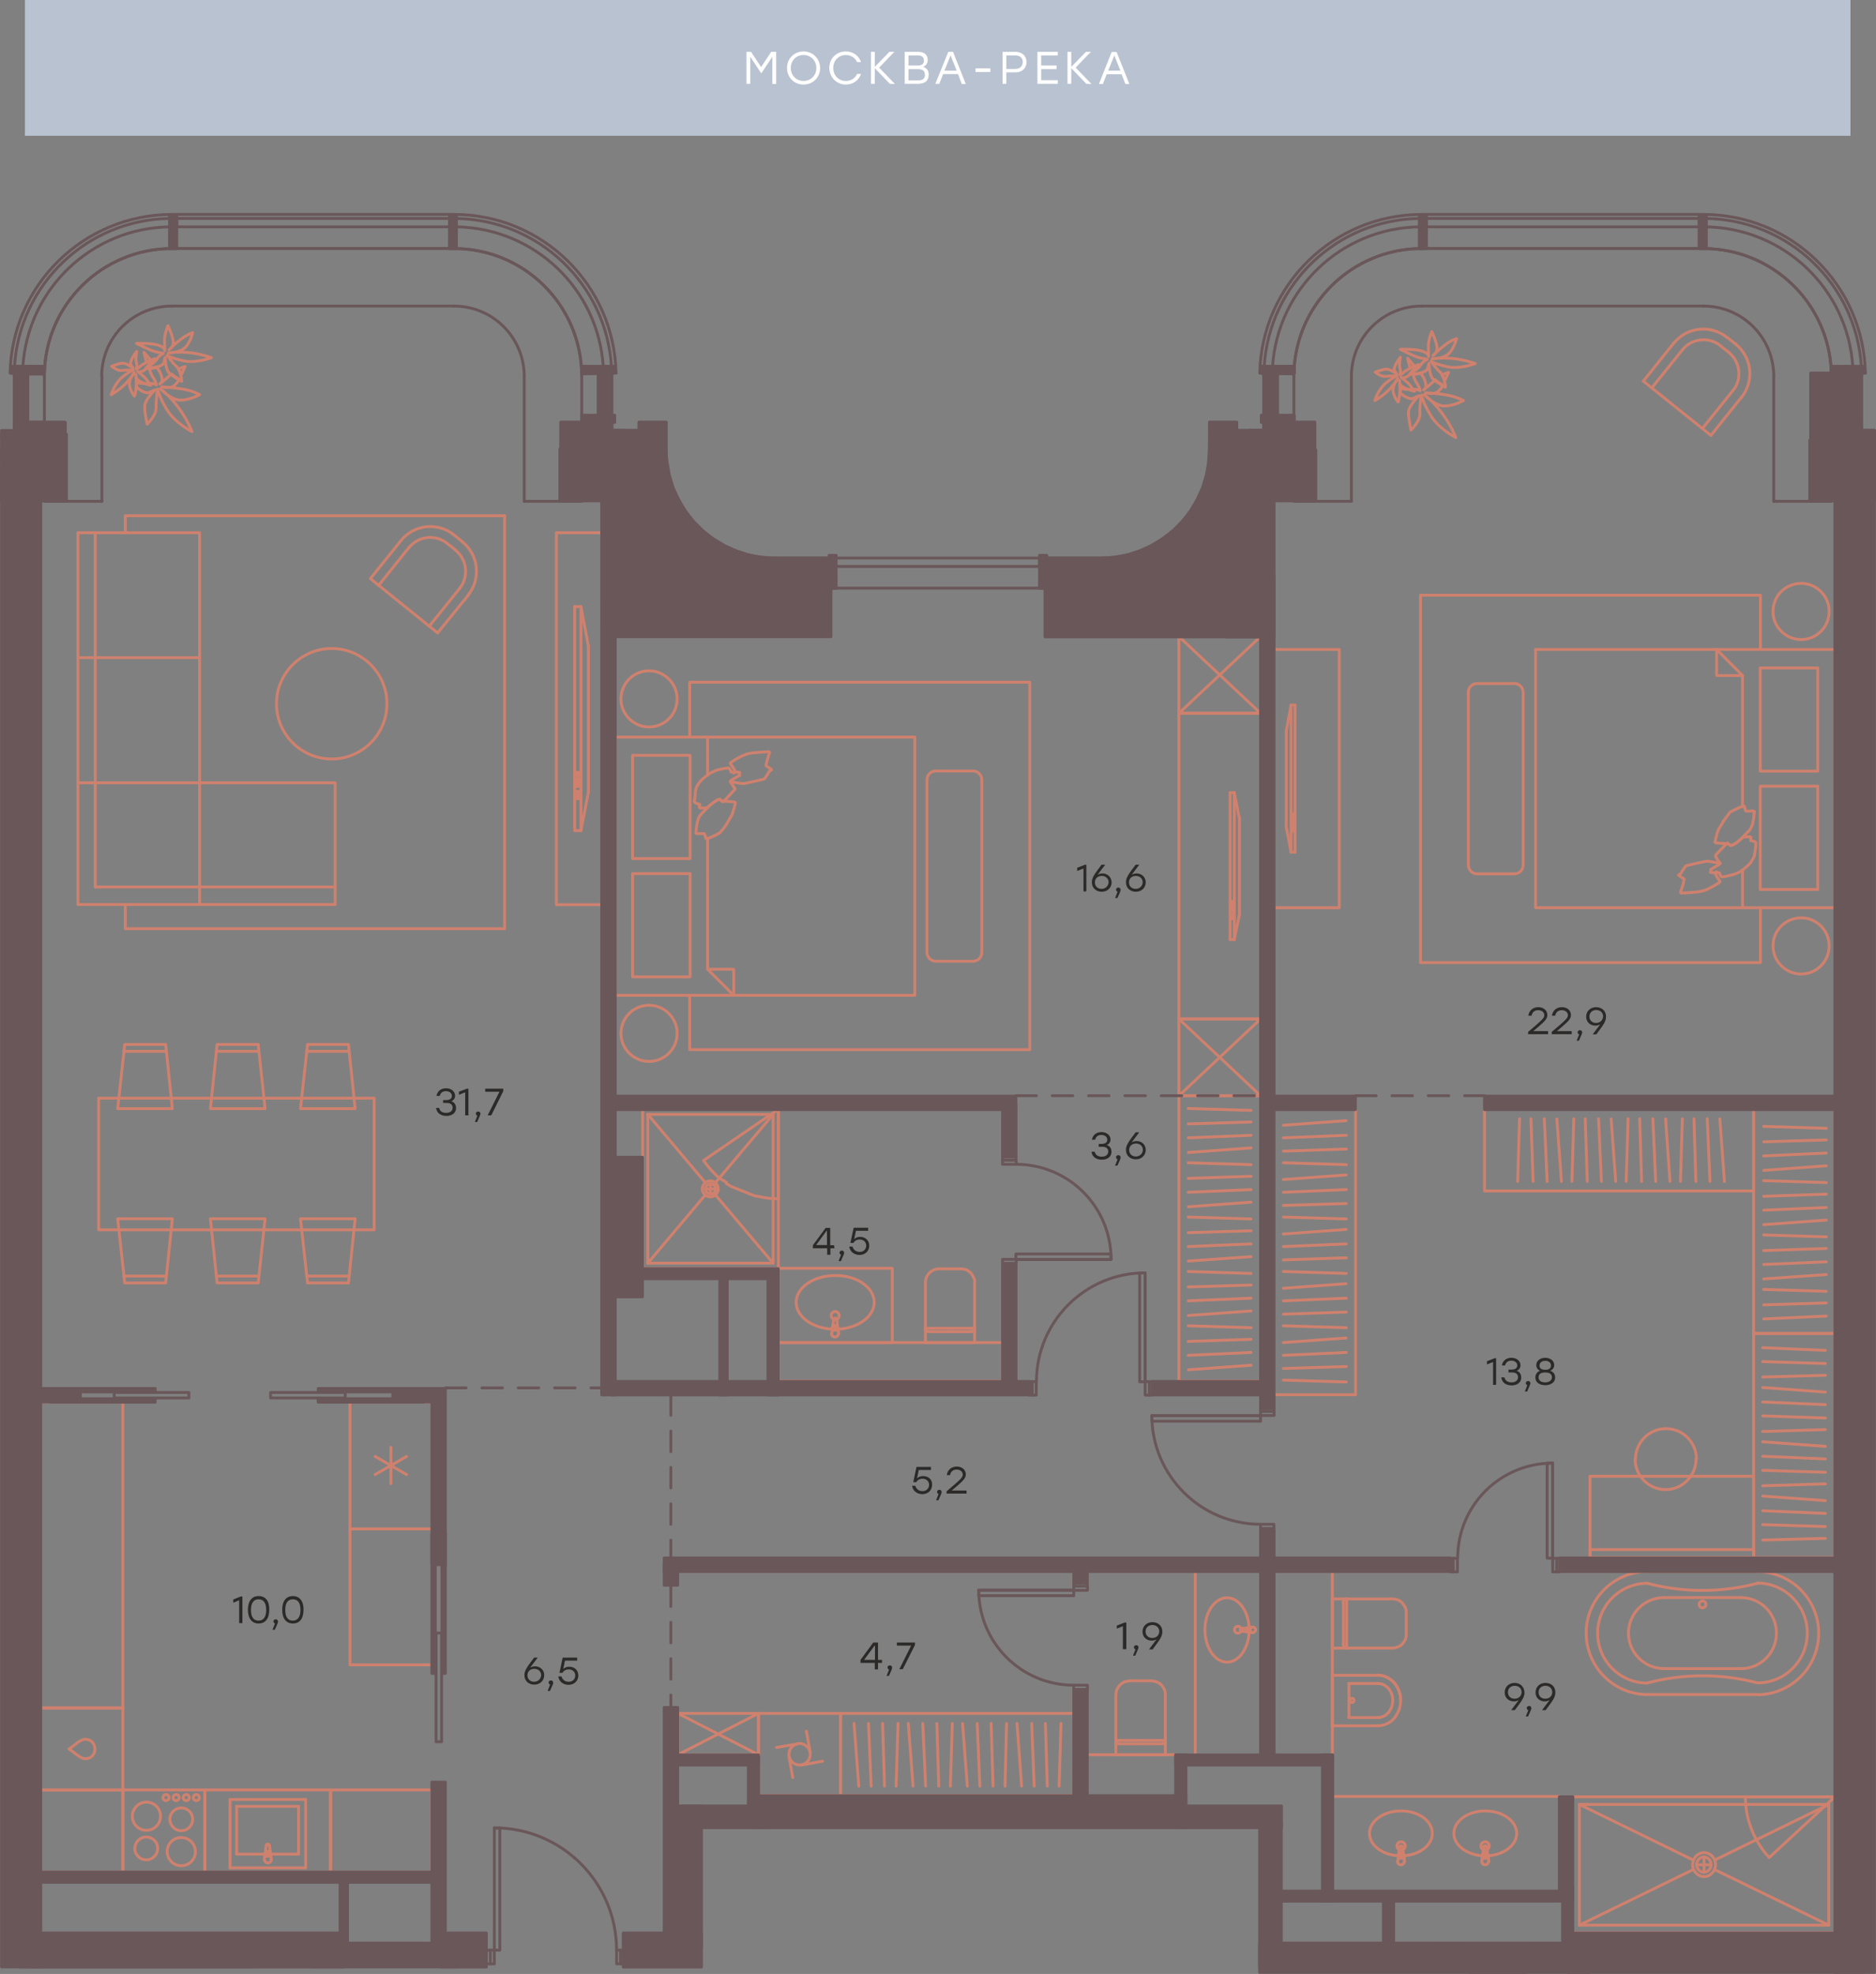 <?xml version="1.0" encoding="utf-8"?>
<!-- Generator: Adobe Illustrator 25.2.0, SVG Export Plug-In . SVG Version: 6.00 Build 0)  -->
<svg version="1.1" id="Слой_1" xmlns="http://www.w3.org/2000/svg" xmlns:xlink="http://www.w3.org/1999/xlink" x="0px" y="0px"
	 viewBox="0 0 985.2 1036.4" style="enable-background:new 0 0 985.2 1036.4;" xml:space="preserve">
<rect x="0" y="0" width="985.2" height="1036.4" fill="#808080" stroke="none"/>
<style type="text/css">
	.st0{fill:#2B2A29;}
	.st1{fill:none;stroke:#CF816E;stroke-width:1.5;stroke-linecap:round;stroke-linejoin:round;stroke-miterlimit:10;}
	
		.st2{fill:none;stroke:#6A575A;stroke-width:1.5;stroke-linecap:round;stroke-linejoin:round;stroke-miterlimit:22.926;stroke-dasharray:10.8,8.28;}
	.st3{fill:none;stroke:#6A575A;stroke-width:1.5;stroke-linecap:round;stroke-linejoin:round;stroke-miterlimit:10;}
	.st4{fill:#6A575A;}
	.st5{fill-rule:evenodd;clip-rule:evenodd;fill:#6A575A;}
	.st6{fill-rule:evenodd;clip-rule:evenodd;fill:#B9C2D0;}
	.st7{fill:#FEFEFE;}
</style>
<path class="st0" d="M280.5,883c-2,0-3.5-1.3-3.5-3.4c0-2.1,1.5-3.4,3.6-3.4c2,0,3.6,1.3,3.6,3.4C284,881.6,282.5,883,280.5,883
	 M281,874.9c-1.1,0-1.9,0.3-2.6,0.7l4-5.3h-1.9c-3.6,4.8-5.1,6.7-5.1,9.2c0,3.2,2.4,5,5.2,5c2.9,0,5.2-2,5.2-5
	C285.8,876.6,283.5,874.9,281,874.9z"/>
<path class="st0" d="M290.5,883.5c0-0.9-0.7-1.2-1.2-1.2c-0.7,0-1.2,0.5-1.2,1.1c0,0.5,0.3,0.9,0.8,1.1l-1.3,3.3h1.2
	C290.5,884.2,290.6,883.8,290.5,883.5"/>
<path class="st0" d="M299,875.1c-1.4,0-2.4,0.4-3.2,1.2l0.9-4.4h6.4v-1.6h-7.6l-1.7,8h1.6c0.6-1.1,1.7-1.8,3.3-1.8
	c2,0,3.4,1.3,3.4,3.2s-1.4,3.3-3.4,3.3c-1.9,0-3.3-1-3.8-2.8h-1.7c0.4,2.9,2.8,4.4,5.4,4.4c2.9,0,5.1-2,5.1-4.9
	S301.6,875.1,299,875.1"/>
<polygon class="st0" points="126.5,838.2 122.5,839.8 122.5,841.5 125.6,840.2 125.6,852.2 127.3,852.2 127.3,838.2 "/>
<path class="st0" d="M135.8,850.9c-2.4,0-4-1.6-4-5.6s1.6-5.6,4-5.6s4,1.6,4,5.6C139.8,849.2,138.2,850.9,135.8,850.9 M135.8,838
	c-3.5,0-5.6,2.6-5.6,7.2c0,4.6,2.1,7.2,5.6,7.2c3.6,0,5.6-2.6,5.6-7.2C141.5,840.6,139.5,838,135.8,838z"/>
<path class="st0" d="M146,851.4c0-0.9-0.7-1.2-1.2-1.2c-0.7,0-1.2,0.5-1.2,1.1c0,0.5,0.3,0.9,0.8,1.1l-1.3,3.3h1.2
	C146,852.1,146,851.7,146,851.4"/>
<path class="st0" d="M153.8,850.9c-2.4,0-4-1.6-4-5.6s1.6-5.6,4-5.6s4,1.6,4,5.6C157.8,849.2,156.1,850.9,153.8,850.9 M153.8,838
	c-3.5,0-5.6,2.6-5.6,7.2c0,4.6,2.1,7.2,5.6,7.2c3.6,0,5.6-2.6,5.6-7.2C159.5,840.6,157.3,838,153.8,838z"/>
<path class="st0" d="M237,578.2c1.3-0.5,2-1.6,2-2.9c0-2.3-2.1-3.9-4.7-3.9c-2.5,0-4.5,1.2-5.1,4h1.7c0.5-1.8,1.7-2.5,3.3-2.5
	c1.8,0,3.1,1,3.1,2.5c0,1.4-1,2.2-3.1,2.2h-1.5v1.5h1.9c2.3,0,3.1,1.1,3.1,2.5c0,1.6-1.3,2.7-3.3,2.7c-1.9,0-3.4-0.7-3.8-2.6H229
	c0.4,2.9,2.7,4.2,5.5,4.2c2.9,0,5-1.6,5-4.1C239.5,580,238.6,578.7,237,578.2"/>
<polygon class="st0" points="245.2,571.6 241,573.2 241,574.8 244.3,573.5 244.3,585.6 246,585.6 246,571.6 "/>
<path class="st0" d="M252.3,584.8c0-0.9-0.7-1.2-1.2-1.2c-0.7,0-1.2,0.5-1.2,1.1c0,0.5,0.3,0.9,0.8,1.1l-1.3,3.3h1.2
	C252.2,585.5,252.3,585.1,252.3,584.8"/>
<polygon class="st0" points="254.8,571.6 254.8,573.2 262.3,573.2 256.1,585.6 258,585.6 264.3,572.9 264.3,571.6 "/>
<path class="st0" d="M453.8,871.5l5.5-7.5h0.2v7.5H453.8z M463.2,871.5h-2.1v-9.1h-2.5l-6.7,9.1v1.6h7.5v3.4h1.7v-3.4h2.1V871.5z"/>
<path class="st0" d="M468.5,875.6c0-0.9-0.7-1.2-1.2-1.2c-0.7,0-1.2,0.5-1.2,1.1c0,0.5,0.3,0.9,0.8,1.1l-1.3,3.3h1.2
	C468.5,876.4,468.5,875.9,468.5,875.6"/>
<polygon class="st0" points="471,862.4 471,864 478.5,864 472.3,876.4 474.1,876.4 480.5,863.7 480.5,862.4 "/>
<polygon class="st0" points="590.6,851.9 586.5,853.5 586.5,855.1 589.7,853.8 589.7,865.9 591.5,865.9 591.5,851.9 "/>
<path class="st0" d="M597.9,865c0-0.9-0.7-1.2-1.2-1.2c-0.7,0-1.2,0.5-1.2,1.1c0,0.5,0.3,0.9,0.8,1.1l-1.3,3.3h1.2
	C597.7,865.8,597.9,865.4,597.9,865"/>
<path class="st0" d="M605.1,860c-2,0-3.5-1.3-3.5-3.4c0-2.1,1.6-3.4,3.6-3.4s3.6,1.3,3.6,3.4C608.7,858.7,607.2,860,605.1,860
	 M605.2,851.7c-2.9,0-5.2,2-5.2,5s2.3,4.7,4.8,4.7c1.1,0,1.9-0.3,2.6-0.7l-4,5.3h1.9c3.6-4.8,5.1-6.7,5.1-9.2
	C610.5,853.5,608,851.7,605.2,851.7z"/>
<path class="st0" d="M484.8,775c-1.4,0-2.4,0.4-3.2,1.2l0.9-4.4h6.4v-1.6h-7.6l-1.7,8h1.6c0.6-1.1,1.7-1.8,3.3-1.8
	c2,0,3.4,1.3,3.4,3.2s-1.4,3.3-3.4,3.3c-1.9,0-3.3-1-3.8-2.8H479c0.4,2.9,2.8,4.4,5.4,4.4c2.9,0,5.1-2,5.1-4.9
	C489.6,776.7,487.5,775,484.8,775"/>
<path class="st0" d="M494.5,783.4c0-0.9-0.7-1.2-1.2-1.2c-0.7,0-1.2,0.5-1.2,1.1c0,0.5,0.3,0.9,0.8,1.1l-1.3,3.3h1.2
	C494.5,784.1,494.5,783.7,494.5,783.4"/>
<path class="st0" d="M507.6,782.6h-7.8l2.7-2.3c3.2-2.8,4.7-4.1,4.7-6.2c0-2.3-1.9-4.1-4.7-4.1s-4.9,1.7-5.3,4.5h1.7
	c0.4-1.8,1.5-2.9,3.5-2.9c1.9,0,3.2,1.1,3.2,2.6c0,1.4-1,2.3-4.4,5.3l-4.1,3.5v1.2h10.5L507.6,782.6L507.6,782.6z"/>
<polygon class="st0" points="569.9,454 565.7,455.6 565.7,457.3 569,456 569,468 570.5,468 570.5,454 "/>
<path class="st0" d="M578.5,466.7c-2,0-3.5-1.3-3.5-3.4s1.5-3.4,3.6-3.4c2,0,3.6,1.3,3.6,3.4C582,465.3,580.5,466.7,578.5,466.7
	 M579,458.6c-1.1,0-1.9,0.3-2.6,0.7l4-5.3h-1.9c-3.6,4.8-5.1,6.7-5.1,9.2c0,3.2,2.4,5,5.2,5c2.9,0,5.2-2,5.2-5
	C583.6,460.3,581.5,458.6,579,458.6z"/>
<path class="st0" d="M588.5,467.2c0-0.9-0.7-1.2-1.2-1.2c-0.7,0-1.2,0.5-1.2,1.1c0,0.5,0.3,0.9,0.8,1.1l-1.3,3.3h1.2
	C588.5,468,588.5,467.5,588.5,467.2"/>
<path class="st0" d="M596.4,466.7c-2,0-3.5-1.3-3.5-3.4s1.5-3.4,3.6-3.4c2,0,3.6,1.3,3.6,3.4C600,465.3,598.4,466.7,596.4,466.7
	 M596.9,458.6c-1.1,0-1.9,0.3-2.6,0.7l4-5.3h-1.9c-3.6,4.8-5.1,6.7-5.1,9.2c0,3.2,2.4,5,5.2,5c2.9,0,5.2-2,5.2-5
	C601.6,460.3,599.4,458.6,596.9,458.6z"/>
<path class="st0" d="M813,541.4h-7.8l2.7-2.3c3.2-2.8,4.7-4.1,4.7-6.2c0-2.3-1.9-4.1-4.7-4.1c-2.8,0-4.9,1.7-5.3,4.5h1.7
	c0.4-1.8,1.5-2.9,3.5-2.9c1.9,0,3.2,1.1,3.2,2.6c0,1.4-1,2.3-4.4,5.3l-4.1,3.5v1.2H813L813,541.4L813,541.4z"/>
<path class="st0" d="M825.4,541.4h-7.8l2.7-2.3c3.2-2.8,4.7-4.1,4.7-6.2c0-2.3-1.9-4.1-4.7-4.1c-2.8,0-4.9,1.7-5.3,4.5h1.7
	c0.4-1.8,1.5-2.9,3.5-2.9c1.9,0,3.2,1.1,3.2,2.6c0,1.4-1,2.3-4.4,5.3l-4.1,3.5v1.2h10.5L825.4,541.4L825.4,541.4z"/>
<path class="st0" d="M830.9,542.1c0-0.9-0.7-1.2-1.2-1.2c-0.7,0-1.2,0.5-1.2,1.1c0,0.5,0.3,0.9,0.8,1.1l-1.3,3.3h1.2
	C830.7,542.9,830.9,542.5,830.9,542.1"/>
<path class="st0" d="M838.2,537.1c-2,0-3.5-1.3-3.5-3.4c0-2.1,1.6-3.4,3.6-3.4s3.6,1.3,3.6,3.4C841.7,535.8,840.2,537.1,838.2,537.1
	 M838.2,528.8c-2.9,0-5.2,2-5.2,5s2.3,4.7,4.8,4.7c1.1,0,1.9-0.3,2.6-0.7l-4,5.3h1.9c3.6-4.8,5.1-6.7,5.1-9.2
	C843.5,530.6,841,528.8,838.2,528.8z"/>
<path class="st0" d="M428.6,653.7l5.5-7.5h0.2v7.5H428.6z M438,653.8H436v-9.1h-2.4l-6.7,9.1v1.6h7.5v3.4h1.7v-3.4h2.1L438,653.8
	L438,653.8z"/>
<path class="st0" d="M443.3,657.8c0-0.9-0.7-1.2-1.2-1.2c-0.7,0-1.2,0.5-1.2,1.1c0,0.5,0.3,0.9,0.8,1.1l-1.3,3.3h1.2
	C443.2,658.6,443.3,658.2,443.3,657.8"/>
<path class="st0" d="M451.8,649.4c-1.4,0-2.4,0.4-3.2,1.2l0.9-4.4h6.4v-1.6h-7.6l-1.7,8h1.6c0.6-1.1,1.7-1.8,3.3-1.8
	c2,0,3.4,1.3,3.4,3.2s-1.4,3.3-3.4,3.3c-1.9,0-3.3-1-3.8-2.8H446c0.4,2.9,2.8,4.4,5.4,4.4c2.9,0,5.1-2,5.1-4.9
	C456.5,651.2,454.3,649.4,451.8,649.4"/>
<path class="st0" d="M795.4,891.9c-2,0-3.5-1.3-3.5-3.4c0-2.1,1.6-3.4,3.6-3.4s3.6,1.3,3.6,3.4C799,890.6,797.4,891.9,795.4,891.9
	 M795.4,883.6c-2.9,0-5.2,2-5.2,5s2.3,4.7,4.8,4.7c1.1,0,1.9-0.3,2.6-0.7l-4,5.3h1.9c3.6-4.8,5.1-6.7,5.1-9.2
	C800.5,885.4,798.2,883.6,795.4,883.6z"/>
<path class="st0" d="M804.2,896.9c0-0.9-0.7-1.2-1.2-1.2c-0.7,0-1.2,0.5-1.2,1.1c0,0.5,0.3,0.9,0.8,1.1l-1.3,3.3h1.2
	C804.1,897.7,804.2,897.3,804.2,896.9"/>
<path class="st0" d="M811.5,891.9c-2,0-3.5-1.3-3.5-3.4c0-2.1,1.6-3.4,3.6-3.4s3.6,1.3,3.6,3.4C815.1,890.6,813.6,891.9,811.5,891.9
	 M811.6,883.6c-2.9,0-5.2,2-5.2,5s2.3,4.7,4.8,4.7c1.1,0,1.9-0.3,2.6-0.7l-4,5.3h1.9c3.6-4.8,5.1-6.7,5.1-9.2
	C816.9,885.4,814.5,883.6,811.6,883.6z"/>
<polygon class="st0" points="785,713.1 780.9,714.7 780.9,716.4 784.1,715.1 784.1,727.1 785.7,727.1 785.7,713.1 "/>
<path class="st0" d="M796.5,719.7c1.3-0.5,2-1.6,2-2.9c0-2.3-2.1-3.9-4.7-3.9c-2.5,0-4.5,1.2-5.1,4h1.7c0.5-1.8,1.7-2.5,3.3-2.5
	c1.8,0,3.1,1,3.1,2.5c0,1.4-1,2.2-3.1,2.2h-1.5v1.5h1.9c2.3,0,3.1,1.1,3.1,2.5c0,1.6-1.3,2.7-3.3,2.7c-1.9,0-3.4-0.7-3.8-2.6h-1.7
	c0.4,2.9,2.7,4.2,5.5,4.2c2.9,0,5-1.6,5-4.1C798.9,721.5,798,720.2,796.5,719.7"/>
<path class="st0" d="M803.7,726.3c0-0.9-0.7-1.2-1.2-1.2c-0.7,0-1.2,0.5-1.2,1.1c0,0.5,0.3,0.9,0.8,1.1l-1.3,3.3h1.2
	C803.6,727,803.7,726.6,803.7,726.3"/>
<path class="st0" d="M811.5,725.8c-2.1,0-3.5-0.9-3.5-2.6c0-1.8,1.2-2.6,3.5-2.6s3.5,0.8,3.5,2.6C815,724.8,813.5,725.8,811.5,725.8
	 M811.5,714.5c1.8,0,3,0.9,3,2.5c0,1.3-0.9,2.2-3,2.2c-2.2,0-3-0.9-3-2.2C808.5,715.4,809.7,714.5,811.5,714.5z M814.1,719.7
	c1.3-0.5,2.1-1.6,2.1-3c0-2.3-2.1-3.8-4.7-3.8s-4.7,1.5-4.7,3.8c0,1.4,0.7,2.5,2,3c-1.6,0.5-2.5,1.9-2.5,3.6c0,2.5,2.3,4,5.2,4
	c2.9,0,5.2-1.5,5.2-4C816.7,721.6,815.9,720.3,814.1,719.7z"/>
<path class="st0" d="M581.2,601.2c1.3-0.5,2-1.6,2-2.9c0-2.3-2.1-3.9-4.7-3.9c-2.5,0-4.5,1.2-5.1,4h1.7c0.5-1.8,1.7-2.5,3.3-2.5
	c1.8,0,3.1,1,3.1,2.5c0,1.4-1,2.2-3.1,2.2H577v1.5h1.9c2.3,0,3.1,1.1,3.1,2.5c0,1.6-1.3,2.7-3.3,2.7c-1.9,0-3.4-0.7-3.8-2.6h-1.7
	c0.4,2.9,2.7,4.2,5.5,4.2c2.9,0,5-1.6,5-4.1C583.7,602.9,582.9,601.7,581.2,601.2"/>
<path class="st0" d="M588.5,607.7c0-0.9-0.7-1.2-1.2-1.2c-0.7,0-1.2,0.5-1.2,1.1c0,0.5,0.3,0.9,0.8,1.1l-1.3,3.3h1.2
	C588.5,608.5,588.5,608,588.5,607.7"/>
<path class="st0" d="M596.5,607.2c-2,0-3.5-1.3-3.5-3.4c0-2.1,1.5-3.4,3.6-3.4c2,0,3.6,1.3,3.6,3.4
	C600,605.9,598.5,607.2,596.5,607.2 M596.9,599.1c-1.1,0-1.9,0.3-2.6,0.7l4-5.3h-1.9c-3.6,4.8-5.1,6.7-5.1,9.2c0,3.2,2.4,5,5.2,5
	c2.9,0,5.2-2,5.2-5C601.6,600.8,599.5,599.1,596.9,599.1z"/>
<polygon class="st1" points="779.6,582.5 779.6,625.3 920.9,625.3 920.9,582.5 779.6,582.5 779.6,625.3 920.9,625.3 920.9,582.5 "/>
<line class="st1" x1="905.6" y1="620.3" x2="903.2" y2="587.5"/>
<line class="st1" x1="898" y1="620.3" x2="896.6" y2="587.4"/>
<line class="st1" x1="890.6" y1="620.3" x2="889.6" y2="587.4"/>
<line class="st1" x1="882.5" y1="620.3" x2="883.5" y2="587.4"/>
<line class="st1" x1="877" y1="620.3" x2="874.7" y2="587.5"/>
<line class="st1" x1="869.5" y1="620.3" x2="868" y2="587.4"/>
<line class="st1" x1="862.1" y1="620.3" x2="861.1" y2="587.4"/>
<line class="st1" x1="854" y1="620.3" x2="855" y2="587.4"/>
<line class="st1" x1="848.5" y1="620.3" x2="846.1" y2="587.5"/>
<line class="st1" x1="841" y1="620.3" x2="839.5" y2="587.4"/>
<line class="st1" x1="833.6" y1="620.3" x2="832.5" y2="587.4"/>
<line class="st1" x1="825.5" y1="620.3" x2="826.5" y2="587.4"/>
<line class="st1" x1="820" y1="620.3" x2="817.6" y2="587.5"/>
<line class="st1" x1="812.5" y1="620.3" x2="811" y2="587.4"/>
<line class="st1" x1="805.1" y1="620.3" x2="804" y2="587.4"/>
<line class="st1" x1="797" y1="620.3" x2="798" y2="587.4"/>
<polygon class="st1" points="963.6,582.5 920.9,582.5 920.9,700.1 963.6,700.1 963.6,582.5 920.9,582.5 920.9,700.1 963.6,700.1 "/>
<line class="st1" x1="926.2" y1="692.5" x2="959.1" y2="691"/>
<line class="st1" x1="926.2" y1="685.1" x2="959.1" y2="684.1"/>
<line class="st1" x1="926.2" y1="677" x2="959.1" y2="678"/>
<line class="st1" x1="926.2" y1="671.5" x2="959.1" y2="669.2"/>
<line class="st1" x1="926.2" y1="663.9" x2="959.1" y2="662.5"/>
<line class="st1" x1="926.2" y1="656.6" x2="959.1" y2="655.5"/>
<line class="st1" x1="926.2" y1="648.4" x2="959.1" y2="649.4"/>
<line class="st1" x1="926.2" y1="643" x2="959.1" y2="640.6"/>
<line class="st1" x1="926.2" y1="635.4" x2="959.1" y2="634"/>
<line class="st1" x1="926.2" y1="628.1" x2="959.1" y2="627"/>
<line class="st1" x1="926.2" y1="619.9" x2="959.1" y2="620.9"/>
<line class="st1" x1="926.2" y1="614.5" x2="959.1" y2="612.1"/>
<line class="st1" x1="926.2" y1="606.9" x2="959.1" y2="605.4"/>
<line class="st1" x1="926.2" y1="599.5" x2="959.1" y2="598.5"/>
<line class="st1" x1="926.2" y1="591.4" x2="959.1" y2="592.4"/>
<polygon class="st1" points="563.9,942.7 563.9,899.6 441.5,899.6 441.5,942.7 563.9,942.7 563.9,899.6 441.5,899.6 441.5,942.7 "/>
<line class="st1" x1="448.5" y1="904.9" x2="451" y2="937.8"/>
<line class="st1" x1="456.1" y1="904.9" x2="457.5" y2="937.8"/>
<line class="st1" x1="463.5" y1="904.9" x2="464.5" y2="937.8"/>
<line class="st1" x1="471.6" y1="904.9" x2="470.6" y2="937.8"/>
<line class="st1" x1="477" y1="904.9" x2="479.5" y2="937.8"/>
<line class="st1" x1="484.6" y1="904.9" x2="486.1" y2="937.8"/>
<line class="st1" x1="492" y1="904.9" x2="493" y2="937.8"/>
<line class="st1" x1="500.1" y1="904.9" x2="499.1" y2="937.8"/>
<line class="st1" x1="505.5" y1="904.9" x2="508" y2="937.8"/>
<line class="st1" x1="513.2" y1="904.9" x2="514.6" y2="937.8"/>
<line class="st1" x1="520.5" y1="904.9" x2="521.5" y2="937.8"/>
<line class="st1" x1="528.6" y1="904.9" x2="527.8" y2="937.8"/>
<line class="st1" x1="534.1" y1="904.9" x2="536.5" y2="937.8"/>
<line class="st1" x1="541.8" y1="904.9" x2="543.1" y2="937.8"/>
<line class="st1" x1="549" y1="904.9" x2="550" y2="937.8"/>
<line class="st1" x1="557.2" y1="904.9" x2="556.2" y2="937.8"/>
<polygon class="st1" points="963.6,817.8 920.9,817.8 963.6,817.8 963.6,700.1 920.9,700.1 920.9,817.8 920.9,700.1 963.6,700.1 "/>
<line class="st1" x1="925.7" y1="707.6" x2="958.6" y2="709"/>
<line class="st1" x1="925.7" y1="714.9" x2="958.6" y2="715.9"/>
<line class="st1" x1="925.7" y1="723" x2="958.6" y2="722.1"/>
<line class="st1" x1="925.7" y1="728.5" x2="958.6" y2="730.9"/>
<line class="st1" x1="925.7" y1="736.1" x2="958.6" y2="737.5"/>
<line class="st1" x1="925.7" y1="743.4" x2="958.6" y2="744.5"/>
<line class="st1" x1="925.7" y1="751.6" x2="958.6" y2="750.6"/>
<line class="st1" x1="925.7" y1="757" x2="958.6" y2="759.4"/>
<line class="st1" x1="925.7" y1="764.6" x2="958.6" y2="766"/>
<line class="st1" x1="925.7" y1="772" x2="958.6" y2="773"/>
<line class="st1" x1="925.7" y1="780.1" x2="958.6" y2="779.1"/>
<line class="st1" x1="925.7" y1="785.5" x2="958.6" y2="787.9"/>
<line class="st1" x1="925.7" y1="793.2" x2="958.6" y2="794.6"/>
<line class="st1" x1="925.7" y1="800.5" x2="958.6" y2="801.5"/>
<line class="st1" x1="925.7" y1="808.6" x2="958.6" y2="807.7"/>
<polygon class="st1" points="669,732.3 711.9,732.3 711.9,582.5 669,582.5 669,732.3 711.9,732.3 711.9,582.5 669,582.5 "/>
<line class="st1" x1="706.9" y1="588.4" x2="674" y2="590.8"/>
<line class="st1" x1="707" y1="596.1" x2="674" y2="597.4"/>
<line class="st1" x1="707" y1="603.3" x2="674" y2="604.4"/>
<line class="st1" x1="707" y1="611.5" x2="674" y2="610.5"/>
<line class="st1" x1="706.9" y1="616.9" x2="674" y2="619.3"/>
<line class="st1" x1="707" y1="624.6" x2="674" y2="626"/>
<line class="st1" x1="707" y1="631.9" x2="674" y2="632.9"/>
<line class="st1" x1="707" y1="640" x2="674" y2="639"/>
<line class="st1" x1="706.9" y1="645.5" x2="674" y2="647.9"/>
<line class="st1" x1="707" y1="653.1" x2="674" y2="654.5"/>
<line class="st1" x1="707" y1="660.4" x2="674" y2="661.5"/>
<line class="st1" x1="707" y1="668.6" x2="674" y2="667.6"/>
<line class="st1" x1="706.9" y1="674" x2="674" y2="676.4"/>
<line class="st1" x1="707" y1="681.6" x2="674" y2="683"/>
<line class="st1" x1="707" y1="688.9" x2="674" y2="690"/>
<line class="st1" x1="707" y1="697.1" x2="674" y2="696.1"/>
<line class="st1" x1="706.9" y1="702.5" x2="674" y2="704.9"/>
<line class="st1" x1="707" y1="710.1" x2="674" y2="711.6"/>
<line class="st1" x1="707" y1="717.5" x2="674" y2="718.5"/>
<line class="st1" x1="707" y1="725.6" x2="674" y2="724.6"/>
<polygon class="st1" points="662,575.3 619.1,575.3 619.1,725.1 662,725.1 662,575.3 619.1,575.3 619.1,725.1 662,725.1 "/>
<line class="st1" x1="624.1" y1="719.2" x2="657" y2="716.8"/>
<line class="st1" x1="624" y1="711.6" x2="657" y2="710.1"/>
<line class="st1" x1="624" y1="704.3" x2="657" y2="703.2"/>
<line class="st1" x1="624" y1="696.1" x2="657" y2="697.1"/>
<line class="st1" x1="624.1" y1="690.7" x2="657" y2="688.3"/>
<line class="st1" x1="624" y1="683" x2="657" y2="681.6"/>
<line class="st1" x1="624" y1="675.7" x2="657" y2="674.7"/>
<line class="st1" x1="624" y1="667.6" x2="657" y2="668.6"/>
<line class="st1" x1="624.1" y1="662.1" x2="657" y2="659.8"/>
<line class="st1" x1="624" y1="654.5" x2="657" y2="653.1"/>
<line class="st1" x1="624" y1="647.2" x2="657" y2="646.2"/>
<line class="st1" x1="624" y1="639" x2="657" y2="640"/>
<line class="st1" x1="624.1" y1="633.6" x2="657" y2="631.2"/>
<line class="st1" x1="624" y1="626" x2="657" y2="624.6"/>
<line class="st1" x1="624" y1="618.7" x2="657" y2="617.6"/>
<line class="st1" x1="624" y1="610.5" x2="657" y2="611.5"/>
<line class="st1" x1="624.1" y1="605.1" x2="657" y2="602.7"/>
<line class="st1" x1="624" y1="597.4" x2="657" y2="596.1"/>
<line class="st1" x1="624" y1="590.1" x2="657" y2="589.1"/>
<line class="st1" x1="624" y1="582" x2="657" y2="583"/>
<rect x="51.8" y="576.6" class="st1" width="144.7" height="69.1"/>
<polygon class="st1" points="186.5,639.9 157.8,639.9 161.5,673.6 183,673.6 "/>
<line class="st1" x1="183.3" y1="670" x2="161" y2="670"/>
<polygon class="st1" points="139.2,639.9 110.5,639.9 114,673.6 135.6,673.6 "/>
<line class="st1" x1="136" y1="670" x2="113.6" y2="670"/>
<polygon class="st1" points="90.5,639.9 61.8,639.9 65.5,673.6 87,673.6 "/>
<line class="st1" x1="87.3" y1="670" x2="65" y2="670"/>
<polygon class="st1" points="186.5,582.1 157.8,582.1 161.5,548.4 183,548.4 "/>
<line class="st1" x1="183.3" y1="552" x2="161" y2="552"/>
<polygon class="st1" points="139.2,582.1 110.5,582.1 114,548.4 135.6,548.4 "/>
<line class="st1" x1="136" y1="552" x2="113.6" y2="552"/>
<polygon class="st1" points="90.5,582.1 61.8,582.1 65.5,548.4 87,548.4 "/>
<line class="st1" x1="87.3" y1="552" x2="65" y2="552"/>
<line class="st1" x1="107.5" y1="982.9" x2="173.6" y2="982.9"/>
<line class="st1" x1="107.5" y1="939.8" x2="173.6" y2="939.8"/>
<line class="st1" x1="107.5" y1="982.9" x2="107.5" y2="939.8"/>
<line class="st1" x1="173.6" y1="982.9" x2="173.6" y2="939.8"/>
<line class="st1" x1="120.8" y1="944.8" x2="160.5" y2="944.8"/>
<line class="st1" x1="160.5" y1="944.8" x2="160.5" y2="980.7"/>
<line class="st1" x1="160.5" y1="980.7" x2="120.8" y2="980.7"/>
<line class="st1" x1="120.8" y1="980.7" x2="120.8" y2="944.8"/>
<line class="st1" x1="124.3" y1="948.4" x2="156.8" y2="948.4"/>
<line class="st1" x1="156.8" y1="948.4" x2="156.8" y2="973.5"/>
<line class="st1" x1="156.8" y1="973.5" x2="124.3" y2="973.5"/>
<line class="st1" x1="124.3" y1="973.5" x2="124.3" y2="948.4"/>
<path class="st1" d="M139.1,973.4c0-0.2,0.1-0.5,0.2-0.7"/>
<line class="st1" x1="139.3" y1="972.7" x2="139.8" y2="968.9"/>
<path class="st1" d="M139.8,968.9c0-0.4,0.4-0.7,0.8-0.7c0.4,0,0.7,0.3,0.8,0.7"/>
<line class="st1" x1="141.5" y1="968.9" x2="142" y2="972.7"/>
<path class="st1" d="M142,972.7c0.1,0.2,0.2,0.4,0.2,0.7"/>
<line class="st1" x1="142.1" y1="973.4" x2="142.5" y2="976.4"/>
<path class="st1" d="M142.5,976.3c0,1-0.8,1.8-1.8,1.8s-1.8-0.8-1.8-1.8"/>
<line class="st1" x1="138.8" y1="976.4" x2="139.1" y2="973.4"/>
<line class="st1" x1="141.6" y1="974.6" x2="141.6" y2="973.5"/>
<line class="st1" x1="139.6" y1="973.5" x2="139.6" y2="974.6"/>
<line class="st1" x1="139.6" y1="974.6" x2="141.6" y2="974.6"/>
<path class="st1" d="M139.6,973.5c0-0.5,0.4-1,1-1c0.5,0,1,0.4,1,1"/>
<path class="st1" d="M139.3,972.7c0.3-0.4,0.8-0.7,1.3-0.7s1,0.3,1.3,0.7"/>
<path class="st1" d="M44.8,923.4c-2.8,0-5.5-3.3-8.6-5.1c3.1-1.9,5.8-5.1,8.6-5.1C51.5,913.3,51.5,923.4,44.8,923.4z"/>
<rect x="21.4" y="896.7" class="st1" width="43.1" height="43.1"/>
<path class="st1" d="M87.8,972.2c0,4.1,3.3,7.4,7.4,7.4c4.1,0,7.4-3.3,7.4-7.4c0-4.1-3.3-7.4-7.4-7.4
	C91,964.7,87.8,968.1,87.8,972.2"/>
<path class="st1" d="M69.5,953.6c0,4.1,3.3,7.4,7.4,7.4c4.1,0,7.4-3.3,7.4-7.4c0-4.1-3.3-7.4-7.4-7.4
	C72.8,946.2,69.5,949.5,69.5,953.6"/>
<path class="st1" d="M89.2,955.2c0,3.3,2.7,6,6,6s6-2.7,6-6s-2.7-6-6-6C91.8,949.3,89.2,951.9,89.2,955.2"/>
<path class="st1" d="M70.8,970.5c0,3.3,2.7,6,6,6s6-2.7,6-6s-2.7-6-6-6S70.8,967.2,70.8,970.5"/>
<path class="st1" d="M103.1,945.4c-0.9,0-1.6-0.7-1.6-1.6c0-0.9,0.7-1.6,1.6-1.6c0.9,0,1.6,0.7,1.6,1.6
	C104.8,944.7,104,945.4,103.1,945.4z"/>
<path class="st1" d="M97.8,945.4c-0.9,0-1.6-0.7-1.6-1.6c0-0.9,0.7-1.6,1.6-1.6c0.9,0,1.6,0.7,1.6,1.6
	C99.5,944.7,98.8,945.4,97.8,945.4z"/>
<path class="st1" d="M92.5,945.4c-0.9,0-1.6-0.7-1.6-1.6c0-0.9,0.7-1.6,1.6-1.6c0.9,0,1.6,0.7,1.6,1.6
	C94.1,944.7,93.5,945.4,92.5,945.4z"/>
<path class="st1" d="M87.2,945.4c-0.9,0-1.6-0.7-1.6-1.6c0-0.9,0.7-1.6,1.6-1.6c0.9,0,1.6,0.7,1.6,1.6
	C88.8,944.7,88.1,945.4,87.2,945.4z"/>
<rect x="64.5" y="939.8" class="st1" width="43.1" height="43.1"/>
<rect x="173.6" y="939.8" class="st1" width="53.1" height="43.1"/>
<line class="st1" x1="678" y1="370.2" x2="680.1" y2="370.2"/>
<line class="st1" x1="680.1" y1="370.2" x2="680.1" y2="447.4"/>
<line class="st1" x1="680.1" y1="447.4" x2="678" y2="447.4"/>
<line class="st1" x1="678" y1="447.4" x2="678" y2="370.3"/>
<line class="st1" x1="675.5" y1="434.2" x2="675.5" y2="383.9"/>
<line class="st1" x1="675.5" y1="383.9" x2="678" y2="370.2"/>
<line class="st1" x1="675.5" y1="434.2" x2="678" y2="447.4"/>
<line class="st1" x1="679" y1="436.4" x2="679.5" y2="436.4"/>
<line class="st1" x1="679.5" y1="436.4" x2="679.5" y2="433.9"/>
<line class="st1" x1="679.5" y1="433.9" x2="679" y2="433.9"/>
<line class="st1" x1="679" y1="433.9" x2="679" y2="436.4"/>
<line class="st1" x1="679" y1="432.2" x2="679.5" y2="432.2"/>
<line class="st1" x1="679.5" y1="432.2" x2="679.5" y2="429.7"/>
<line class="st1" x1="679.5" y1="429.7" x2="679" y2="429.7"/>
<line class="st1" x1="679" y1="429.7" x2="679" y2="432.2"/>
<line class="st1" x1="678.9" y1="428.6" x2="679.5" y2="428.6"/>
<line class="st1" x1="679.5" y1="428.6" x2="679.5" y2="427.4"/>
<line class="st1" x1="679.5" y1="427.4" x2="678.9" y2="427.4"/>
<line class="st1" x1="678.9" y1="427.4" x2="678.9" y2="428.6"/>
<rect x="669" y="341" class="st1" width="34.3" height="135.6"/>
<path class="st1" d="M890.7,766.1c0,8.8-7.2,16-16,16s-16-7.2-16-16"/>
<path class="st1" d="M858.9,766.1c0-8.8,7.1-16,16-16c8.8,0,16,7.1,16,16"/>
<rect x="835" y="813.6" class="st1" width="86" height="4.3"/>
<rect x="835" y="775.1" class="st1" width="85.9" height="42.8"/>
<line class="st1" x1="864.5" y1="825.1" x2="923.6" y2="825.1"/>
<path class="st1" d="M923.6,889.8c17.5-0.5,31.5-14.8,31.5-32.3s-14-31.8-31.5-32.3"/>
<line class="st1" x1="923.6" y1="889.7" x2="864.5" y2="889.7"/>
<path class="st1" d="M864.5,825.1c-17.5,0.5-31.5,14.8-31.5,32.3s14,31.9,31.5,32.3"/>
<line class="st1" x1="873.6" y1="876.1" x2="914.5" y2="876.1"/>
<line class="st1" x1="873.9" y1="838.8" x2="914.2" y2="838.8"/>
<path class="st1" d="M895.9,842.4c0-1-0.8-1.8-1.8-1.8s-1.8,0.8-1.8,1.8s0.8,1.8,1.8,1.8C895,844.2,895.9,843.4,895.9,842.4"/>
<path class="st1" d="M873.9,838.8c-10.3,0-18.6,8.3-18.7,18.5c-0.1,10.3,8.2,18.6,18.4,18.8"/>
<path class="st1" d="M914.5,876.1c10.3-0.1,18.5-8.5,18.4-18.8s-8.4-18.5-18.7-18.5"/>
<path class="st1" d="M865.1,831.3c18.9,5,38.8,5,57.8,0"/>
<path class="st1" d="M865.1,831.3c-14.4,0-26.1,11.7-26.1,26.2c0,14.4,11.7,26.2,26.1,26.2"/>
<path class="st1" d="M923,883.6c14.4,0,26.1-11.7,26.1-26.2c0-14.4-11.7-26.2-26.1-26.2"/>
<path class="st1" d="M923,883.6c-18.9-5-38.8-5-57.8,0"/>
<polygon class="st1" points="738.5,858.1 738.4,859.5 738,860.9 737.2,862.1 736.4,863.2 735.4,864.1 734,864.7 732.7,865.2 
	731.4,865.3 699.7,865.3 699.7,839.5 731.4,839.5 732.7,839.6 734,840 735.4,840.7 736.4,841.6 737.2,842.7 738,843.9 738.4,845.3 
	738.5,846.7 "/>
<line class="st1" x1="705.5" y1="852.4" x2="705.5" y2="841.3"/>
<line class="st1" x1="707.2" y1="839.5" x2="707.2" y2="865.3"/>
<line class="st1" x1="705.5" y1="863.5" x2="705.5" y2="852.4"/>
<path class="st1" d="M707.2,839.5c-1,0-1.8,0.8-1.8,1.8"/>
<path class="st1" d="M705.5,863.5c0,1,0.8,1.8,1.8,1.8"/>
<line class="st1" x1="699.7" y1="906.1" x2="723.5" y2="906.1"/>
<line class="st1" x1="699.7" y1="906.1" x2="699.7" y2="879.6"/>
<line class="st1" x1="699.7" y1="879.6" x2="723.5" y2="879.6"/>
<line class="st1" x1="708.4" y1="901.8" x2="723.5" y2="901.8"/>
<line class="st1" x1="708.4" y1="883.9" x2="723.5" y2="883.9"/>
<line class="st1" x1="708.4" y1="883.9" x2="708.4" y2="901.8"/>
<path class="st1" d="M723.5,906.1c3.7,0,7.1-1.7,9.3-4.7"/>
<path class="st1" d="M732.7,884.2c-2.2-2.9-5.7-4.7-9.3-4.7"/>
<path class="st1" d="M732.7,901.4c3.8-5.1,3.8-12.1,0-17.2"/>
<path class="st1" d="M732.7,884.2c-2.2-2.9-5.7-4.7-9.3-4.7"/>
<path class="st1" d="M735.6,892.8c0-3.1-1-6.1-2.9-8.6"/>
<path class="st1" d="M710,893.9c0.6,0,1.1-0.5,1.1-1.1s-0.5-1.1-1.1-1.1s-1.1,0.5-1.1,1.1S709.4,893.9,710,893.9"/>
<path class="st1" d="M729.4,886.8c-1.4-1.8-3.6-2.9-5.9-2.9"/>
<path class="st1" d="M729.4,898.8c2.7-3.6,2.7-8.5,0-12"/>
<path class="st1" d="M723.5,901.8c2.3,0,4.5-1.1,5.9-2.9"/>
<line class="st1" x1="699.7" y1="921.3" x2="699.7" y2="825"/>
<rect x="826" y="943.4" class="st1" width="137.7" height="71.3"/>
<line class="st1" x1="829.4" y1="1010.8" x2="960.4" y2="1010.8"/>
<line class="st1" x1="960.4" y1="1010.8" x2="960.4" y2="947.4"/>
<line class="st1" x1="960.4" y1="947.4" x2="829.4" y2="947.4"/>
<line class="st1" x1="829.4" y1="947.4" x2="829.4" y2="1010.8"/>
<line class="st1" x1="829.4" y1="1010.8" x2="889.2" y2="981.6"/>
<line class="st1" x1="829.4" y1="947.4" x2="889.2" y2="976.6"/>
<line class="st1" x1="960.4" y1="1010.8" x2="900.4" y2="981.6"/>
<line class="st1" x1="960.4" y1="947.4" x2="900.5" y2="976.6"/>
<line class="st1" x1="894.9" y1="983" x2="894.9" y2="975.1"/>
<line class="st1" x1="898.6" y1="979.1" x2="891.1" y2="979.1"/>
<path class="st1" d="M900.9,979c0-3.5-2.7-6.3-6-6.3s-6,2.8-6,6.3s2.7,6.3,6,6.3C898.1,985.4,900.9,982.5,900.9,979"/>
<path class="st1" d="M898.6,979c0-2.2-1.7-4-3.8-4s-3.8,1.8-3.8,4s1.7,4,3.8,4S898.6,981.2,898.6,979"/>
<line class="st1" x1="571" y1="921.3" x2="617.4" y2="921.3"/>
<polygon class="st1" points="604.7,882.5 606.1,882.7 607.5,883.1 608.7,883.7 609.9,884.6 610.7,885.7 611.4,886.9 611.9,888.3 
	612,889.7 612,921.3 586,921.3 586,889.7 586.2,888.3 586.6,886.9 587.4,885.7 588.2,884.6 589.4,883.7 590.5,883.1 591.9,882.7 
	593.4,882.5 "/>
<line class="st1" x1="599" y1="915.6" x2="587.9" y2="915.6"/>
<line class="st1" x1="586" y1="913.8" x2="612" y2="913.8"/>
<line class="st1" x1="610.1" y1="915.6" x2="599" y2="915.6"/>
<path class="st1" d="M586,913.8c0,1,0.8,1.8,1.8,1.8"/>
<path class="st1" d="M610.1,915.6c1,0,1.8-0.8,1.8-1.8"/>
<line class="st1" x1="627.7" y1="825" x2="627.7" y2="921.3"/>
<path class="st1" d="M644.4,838.9c6.4,0,11.6,7.6,11.6,16.9c0,9.3-5.2,16.9-11.6,16.9s-11.6-7.6-11.6-16.9
	C632.7,846.4,638,838.9,644.4,838.9"/>
<path class="st1" d="M650.1,857.5c-1,0-1.8-0.8-1.8-1.8s0.8-1.8,1.8-1.8s1.8,0.8,1.8,1.8C651.9,856.7,651,857.5,650.1,857.5"/>
<path class="st1" d="M654.9,854.7c0.2-0.1,0.4-0.2,0.6-0.2"/>
<line class="st1" x1="655" y1="854.7" x2="651.7" y2="855.1"/>
<path class="st1" d="M651.9,856.4c-0.3,0-0.6-0.3-0.6-0.6s0.2-0.6,0.6-0.7"/>
<line class="st1" x1="651.7" y1="856.4" x2="655" y2="856.8"/>
<path class="st1" d="M655.5,857c-0.2,0-0.4-0.1-0.6-0.2"/>
<line class="st1" x1="655.5" y1="857" x2="657.9" y2="857.2"/>
<path class="st1" d="M658,854.3c0.8,0,1.4,0.6,1.4,1.4c0,0.8-0.6,1.4-1.4,1.4"/>
<line class="st1" x1="657.9" y1="854.3" x2="655.5" y2="854.6"/>
<line class="st1" x1="656.5" y1="856.6" x2="655.5" y2="856.6"/>
<line class="st1" x1="655.5" y1="855" x2="656.5" y2="855"/>
<line class="st1" x1="656.5" y1="855" x2="656.5" y2="856.6"/>
<path class="st1" d="M655.5,856.6c-0.4,0-0.8-0.4-0.8-0.8c0-0.4,0.4-0.8,0.8-0.8"/>
<path class="st1" d="M654.9,856.8c-0.4-0.2-0.6-0.6-0.6-1s0.2-0.8,0.6-1"/>
<line class="st1" x1="419" y1="915.6" x2="407.8" y2="917.5"/>
<line class="st1" x1="421" y1="926.7" x2="432" y2="924.7"/>
<line class="st1" x1="414.3" y1="922.1" x2="416.3" y2="933.2"/>
<line class="st1" x1="425.5" y1="920.1" x2="423.5" y2="909"/>
<path class="st1" d="M414.3,921.1c0,3.1,2.5,5.6,5.6,5.6s5.6-2.5,5.6-5.6s-2.5-5.7-5.6-5.7C416.8,915.5,414.3,918,414.3,921.1"/>
<rect x="398.3" y="899.6" class="st1" width="43.1" height="43.1"/>
<line class="st1" x1="398.3" y1="921.3" x2="356" y2="899.6"/>
<polyline class="st1" points="356,921.3 398.3,899.6 356,899.6 "/>
<line class="st1" x1="398.3" y1="899.6" x2="398.3" y2="921.3"/>
<polyline class="st1" points="398.3,921.3 356,921.3 356,899.6 "/>
<line class="st1" x1="648.2" y1="416.2" x2="646" y2="416.2"/>
<line class="st1" x1="646" y1="416.2" x2="646" y2="493.3"/>
<line class="st1" x1="646" y1="493.3" x2="648.2" y2="493.3"/>
<line class="st1" x1="648.2" y1="493.3" x2="648.2" y2="416.2"/>
<line class="st1" x1="650.9" y1="480.1" x2="650.9" y2="429.8"/>
<line class="st1" x1="650.9" y1="429.8" x2="648.2" y2="416.2"/>
<line class="st1" x1="650.9" y1="480.1" x2="648.2" y2="493.3"/>
<line class="st1" x1="647.2" y1="482.4" x2="646.7" y2="482.4"/>
<line class="st1" x1="646.7" y1="482.4" x2="646.7" y2="479.9"/>
<line class="st1" x1="646.7" y1="479.9" x2="647.2" y2="479.9"/>
<line class="st1" x1="647.2" y1="479.9" x2="647.2" y2="482.4"/>
<line class="st1" x1="647.2" y1="478.2" x2="646.7" y2="478.2"/>
<line class="st1" x1="646.7" y1="478.2" x2="646.7" y2="475.6"/>
<line class="st1" x1="646.7" y1="475.6" x2="647.2" y2="475.6"/>
<line class="st1" x1="647.2" y1="475.6" x2="647.2" y2="478.1"/>
<line class="st1" x1="647.4" y1="474.5" x2="646.9" y2="474.5"/>
<line class="st1" x1="646.9" y1="474.5" x2="646.9" y2="473.3"/>
<line class="st1" x1="646.9" y1="473.3" x2="647.4" y2="473.3"/>
<line class="st1" x1="647.4" y1="473.3" x2="647.4" y2="474.5"/>
<rect x="619.1" y="374.5" class="st1" width="42.9" height="160.5"/>
<line class="st1" x1="662" y1="374.5" x2="619.1" y2="334.2"/>
<polyline class="st1" points="619.1,374.5 662,334.2 619.1,334.2 "/>
<line class="st1" x1="662" y1="334.2" x2="662" y2="374.5"/>
<polyline class="st1" points="662,374.5 619.1,374.5 619.1,334.2 "/>
<line class="st1" x1="662" y1="575.3" x2="619.1" y2="535"/>
<polyline class="st1" points="619.1,575.3 662,535 619.1,535 "/>
<line class="st1" x1="662" y1="535" x2="662" y2="575.3"/>
<polyline class="st1" points="662,575.3 619.1,575.3 619.1,535 "/>
<rect x="337.5" y="582.4" class="st1" width="71.3" height="83.5"/>
<line class="st1" x1="406" y1="663.2" x2="340.2" y2="663.2"/>
<line class="st1" x1="340.2" y1="663.2" x2="340.2" y2="585.1"/>
<line class="st1" x1="340.2" y1="585.1" x2="406" y2="585.1"/>
<line class="st1" x1="406" y1="585.1" x2="406" y2="663.2"/>
<line class="st1" x1="406" y1="663.2" x2="375.8" y2="627.5"/>
<line class="st1" x1="406" y1="585.1" x2="375.8" y2="620.8"/>
<line class="st1" x1="340.2" y1="663.2" x2="370.3" y2="627.5"/>
<line class="st1" x1="340.2" y1="585.1" x2="370.3" y2="620.8"/>
<line class="st1" x1="373" y1="626.8" x2="373" y2="621.5"/>
<line class="st1" x1="370.5" y1="624.2" x2="375.8" y2="624.2"/>
<path class="st1" d="M368.8,624.2c0-2.3,1.9-4.2,4.2-4.2s4.2,1.9,4.2,4.2s-1.9,4.2-4.2,4.2C370.8,628.4,368.8,626.5,368.8,624.2"/>
<path class="st1" d="M370.5,624.2c0-1.5,1.2-2.6,2.6-2.6c1.5,0,2.7,1.2,2.7,2.6c0,1.5-1.2,2.7-2.7,2.7
	C371.6,626.8,370.5,625.6,370.5,624.2"/>
<path class="st1" d="M459.1,683.8c0,7.8-9.2,14.1-20.5,14.1s-20.5-6.3-20.5-14.1s9.2-14.1,20.5-14.1
	C450,669.6,459.1,676,459.1,683.8"/>
<path class="st1" d="M436.5,690.7c0-1.2,1-2.1,2.1-2.1c1.2,0,2.1,1,2.1,2.1c0,1.2-1,2.1-2.1,2.1
	C437.5,692.9,436.5,691.9,436.5,690.7"/>
<path class="st1" d="M439.8,696.6c0.1,0.2,0.2,0.4,0.2,0.7"/>
<line class="st1" x1="439.8" y1="696.6" x2="439.5" y2="692.8"/>
<path class="st1" d="M437.8,692.8c0-0.4,0.4-0.7,0.8-0.7c0.4,0,0.7,0.3,0.8,0.7"/>
<line class="st1" x1="437.8" y1="692.8" x2="437.3" y2="696.6"/>
<path class="st1" d="M437.1,697.2c0-0.2,0.1-0.5,0.2-0.7"/>
<line class="st1" x1="437.1" y1="697.2" x2="436.8" y2="700.2"/>
<path class="st1" d="M440.3,700.2c0,1-0.8,1.8-1.8,1.8s-1.8-0.8-1.8-1.8"/>
<line class="st1" x1="440.5" y1="700.2" x2="440.1" y2="697.2"/>
<line class="st1" x1="437.6" y1="698.4" x2="437.6" y2="697.4"/>
<line class="st1" x1="439.6" y1="697.4" x2="439.6" y2="698.4"/>
<line class="st1" x1="439.6" y1="698.4" x2="437.6" y2="698.4"/>
<path class="st1" d="M437.6,697.4c0-0.5,0.4-0.9,0.9-0.9s0.9,0.4,0.9,0.9"/>
<path class="st1" d="M437.3,696.6c0.3-0.4,0.7-0.7,1.2-0.7s1,0.3,1.3,0.7"/>
<rect x="408.8" y="665.9" class="st1" width="59.8" height="39"/>
<rect x="408.8" y="704.9" class="st1" width="117.7" height="20.2"/>
<polygon class="st1" points="504.6,666.2 506,666.3 507.5,666.7 508.6,667.4 509.8,668.3 510.6,669.4 511.2,670.6 511.8,672 
	511.8,673.4 511.8,704.9 486,704.9 486,673.4 486.1,672 486.5,670.6 487.2,669.4 488.1,668.3 489.2,667.4 490.5,666.7 491.8,666.3 
	493.2,666.2 "/>
<line class="st1" x1="499" y1="699.2" x2="487.8" y2="699.2"/>
<line class="st1" x1="486" y1="697.4" x2="511.8" y2="697.4"/>
<line class="st1" x1="510" y1="699.2" x2="499" y2="699.2"/>
<path class="st1" d="M486,697.4c0,1,0.8,1.8,1.8,1.8"/>
<path class="st1" d="M510,699.2c1,0,1.8-0.8,1.8-1.8"/>
<line class="st2" x1="234" y1="728.7" x2="316.8" y2="728.7"/>
<line class="st2" x1="352.3" y1="732.3" x2="352.3" y2="817.8"/>
<line class="st2" x1="352.3" y1="832.7" x2="352.3" y2="896.3"/>
<line class="st2" x1="533.5" y1="575.3" x2="662.9" y2="575.3"/>
<line class="st2" x1="711.9" y1="575.3" x2="779.6" y2="575.3"/>
<line class="st1" x1="197" y1="774.2" x2="213.5" y2="764.7"/>
<line class="st1" x1="197" y1="764.7" x2="213.5" y2="774.2"/>
<line class="st1" x1="205.3" y1="779" x2="205.3" y2="759.9"/>
<rect x="183.8" y="736.2" class="st1" width="43.1" height="66.5"/>
<rect x="21.4" y="939.8" class="st1" width="43.1" height="43.1"/>
<rect x="21.4" y="736.2" class="st1" width="43.1" height="160.6"/>
<path class="st1" d="M408.8,582.4v47c-3.6,0-7.1-0.4-10.5-1.2l-0.4-0.1h-0.2l-0.4-0.1H397l-0.4-0.1h-0.2l-0.3-0.1l-0.2-0.1l-0.3-0.1
	l-0.2-0.1l-0.3-0.1l-0.2-0.1l-0.3-0.1l-0.2-0.1l-0.3-0.1l-0.2-0.1l-0.3-0.1l-0.2-0.1l-0.3-0.1l-0.2-0.1l-0.3-0.1l-0.2-0.1l-0.3-0.1
	l-0.2-0.1l-0.3-0.1l-0.2-0.1l-0.3-0.1l-0.2-0.1l-0.3-0.1l-0.2-0.1l-0.3-0.1l-0.2-0.1l-0.3-0.1l-0.2-0.1l-0.3-0.1l-0.2-0.1l-0.3-0.1
	l-0.2-0.1l-0.3-0.1l-0.2-0.1l-0.3-0.1l-0.2-0.1l-0.3-0.1l-0.2-0.1l-0.3-0.1l-0.2-0.1l-0.3-0.1l-0.2-0.1l-0.3-0.1l-0.2-0.1l-0.3-0.1
	l-0.2-0.1l-0.3-0.1l-0.2-0.1l-0.3-0.1l-0.2-0.1l-0.3-0.2l-0.2-0.1l-0.3-0.2l-0.2-0.1l-0.3-0.2l-0.2-0.1l-0.3-0.2l-0.2-0.1l-0.3-0.2
	l-0.2-0.1l0.1-0.6l-0.2-0.1l-0.3-0.2l-0.2-0.1l-0.3-0.2l-0.2-0.1l-0.3-0.2l-0.2-0.1l-0.3-0.2l-0.2-0.1l-0.3-0.2l-0.2-0.1l-0.3-0.2
	l-0.2-0.1l-0.3-0.2l-0.1-0.1l-0.3-0.2l-0.1-0.1l-0.3-0.2l-0.1-0.1l-0.3-0.3l-0.1-0.1l-0.3-0.3c-2.6-2.4-4.9-5.1-6.9-8L408.8,582.4z"
	/>
<path class="st1" d="M963.6,943.4h-47c0,11.8,4.5,23.2,12.5,31.9L963.6,943.4z"/>
<rect x="806.4" y="341" class="st1" width="157.3" height="135.6"/>
<rect x="924.4" y="412.8" class="st1" width="30.2" height="54.2"/>
<rect x="924.4" y="350.7" class="st1" width="30.2" height="54.2"/>
<polygon class="st1" points="915.4,439.4 915,439.9 913.5,441.2 911.9,442.5 910.9,443.1 910,443.6 909.1,443.9 908.9,443.9 
	908.5,443.8 908.1,443.4 907.7,443.1 907.2,442.7 907.1,442.8 907,442.8 905.9,443.8 903.5,446.3 901.6,448.3 901.5,448.4 
	900.9,449.2 901,449.2 901,449.8 901.4,450.3 901.5,450.5 901.7,451 902.2,451.7 902.5,452.2 903,452.7 903.1,452.9 903.4,453.3 
	903.4,453.4 903,453.6 902.5,454.1 900.7,455.1 899.2,456 898.4,456.5 898.4,456.9 898.5,457.5 898.2,458 898.5,458 899,458.2 
	900.1,458.2 900.5,458.2 901.6,458.1 901.6,458.1 901.9,458.2 902.4,458.2 902.9,458.2 902.9,458.2 903.6,459.9 903.7,460 
	904,460.3 904.5,460.4 906.5,460.1 908,459.7 910.2,459.2 911.9,458.6 912.4,458.4 913.5,457.9 914.5,457.2 916,456.1 917.5,454.8 
	919,453.4 919.6,452.5 920.5,451.1 921.1,449.8 921.4,449.3 921.5,448.2 922,444.8 922.1,442.9 922,442.5 922,442.2 921.2,441.8 
	920.2,441.5 919.7,441.4 919.4,441.3 919.4,441 919.4,440.5 919.5,439.9 919.5,439.6 919.4,439.5 919,439.3 917.7,439.4 
	916.1,439.4 "/>
<path class="st1" d="M902.7,453.9v-0.7 M902.7,453.2l-0.5-0.2l-0.8-0.1l-0.8-0.1l-0.5-0.1l-1.1-0.2l-1.2-0.2l-1.3-0.1l-1,0.1
	l-3.8,0.8l-5.6,1.3l-0.4,0.1l-0.3,0.1l-0.2,0.2l-0.1,0.1l-0.2,0.2l-0.2,0.4l-0.3,0.3l-0.2,0.4l-0.2,0.4l-0.4,0.4l-0.3,0.6l-0.2,0.4
	l-0.3,0.4l-0.2,0.4l-0.3,0.1l-0.6,0.4l-0.2,0.1l0.1,0.2l0.6,0.5l0.8,0.5l0.8,0.5l0.7,0.5l-0.1,0.2l-0.5,2.4l-0.9,2.9l-0.5,1.4
	l0.4,0.4h0.6l1.1-0.1h0.8l5.1-0.4l1.7-0.2l0.5-0.1l1-0.2l1.1-0.3l2.1-0.8l2.3-1.2l1.6-0.9l1.6-1l0.6-0.5l0.3-0.2v-0.1l-0.2-0.5
	l-0.2-0.2l-0.4-0.5l-0.3-0.5l-0.5-0.7l-0.2-0.5l-0.2-0.3l-0.3-0.5l-0.2-0.6v-0.1l0.6-0.8"/>
<polygon class="st1" points="921.4,426.1 921,425.9 920.5,425.8 919.5,425.8 917.9,425.9 917,425.9 916.7,425.6 916.7,425.6 
	916.5,425.1 916.4,424.3 916.2,423.9 916,423.2 915,423.3 914.5,423.6 913.6,423.9 913.1,424.1 912.6,424.4 912.2,424.6 
	911.4,424.9 910.6,425.3 910,425.7 909.4,426 909.2,426.1 908.7,426.3 908.1,427 907.4,428 905.9,430 905,431.3 903.5,433.9 
	902.6,435.2 902.5,435.6 902.4,435.9 902.2,436.1 902,436.7 901.7,437.5 901.5,438.7 901,440.3 900.9,440.9 900.7,441.8 
	900.6,442.1 900.7,442.2 900.7,442.3 900.9,442.4 901.5,442.6 901.9,442.6 903,442.7 904.1,442.8 906.4,442.9 907,442.8 
	907.1,442.8 907.2,442.7 907.7,443.1 908.1,443.4 908.5,443.8 908.9,443.9 909.1,443.9 910,443.6 910.9,443.1 911.9,442.5 
	913.5,441.2 915,439.9 916.5,438.2 917.6,437.1 918.9,435.8 919.2,435.2 919.7,434.3 920.5,432.4 920.6,431.5 921,429.5 921.2,427 
	921.2,426.5 "/>
<path class="st1" d="M960.6,496.6c0,8.2-6.6,14.8-14.7,14.8s-14.8-6.6-14.8-14.8c0-8.1,6.6-14.7,14.8-14.7
	C954,481.9,960.6,488.5,960.6,496.6z"/>
<path class="st1" d="M960.6,321c0,8.2-6.6,14.8-14.7,14.8s-14.8-6.6-14.8-14.8c0-8.1,6.6-14.7,14.8-14.7
	C954,306.3,960.6,312.9,960.6,321z"/>
<path class="st1" d="M915.1,423.5v-68.8L901.5,341v13.7h13.7 M915.1,476.6v-19.9"/>
<path class="st1" d="M775.7,358.9h19.6c2.5,0,4.6,2.1,4.6,4.6v90.7c0,2.5-2.1,4.6-4.6,4.6h-19.6c-2.5,0-4.6-2.1-4.6-4.6v-90.7
	C771.1,360.9,773.1,358.9,775.7,358.9z"/>
<rect x="323.1" y="387" class="st1" width="157.3" height="135.6"/>
<rect x="332.2" y="396.6" class="st1" width="30.2" height="54.2"/>
<rect x="332.2" y="458.7" class="st1" width="30.2" height="54.2"/>
<polygon class="st1" points="371.5,424.2 371.8,423.7 373.3,422.4 375,421.1 376,420.5 376.8,420 377.6,419.7 378,419.7 
	378.2,419.8 378.6,420.2 379,420.5 379.5,420.9 379.6,420.8 379.8,420.8 381,419.8 383.3,417.3 385.1,415.3 385.3,415.2 386,414.4 
	386,414.4 385.8,413.8 385.5,413.3 385.2,413.1 385,412.6 384.5,411.9 384.2,411.4 383.8,410.9 383.6,410.7 383.5,410.3 
	383.5,410.2 383.8,410 384.3,409.5 386,408.5 387.5,407.6 388.5,407.1 388.5,406.7 388.2,406.1 388.5,405.6 388.3,405.6 
	387.8,405.4 386.6,405.4 386.2,405.4 385.2,405.5 385.1,405.5 385,405.4 384.5,405.4 384,405.4 384,405.4 383.2,403.7 383,403.6 
	382.8,403.3 382.3,403.2 380.3,403.5 378.8,403.8 376.5,404.3 375,405 374.5,405.2 373.3,405.7 372.3,406.4 370.8,407.5 
	369.2,408.8 367.8,410.2 367.1,411.1 366.2,412.5 365.6,413.8 365.5,414.3 365.2,415.4 365,418.8 364.6,420.7 364.8,421.1 
	365,421.4 365.5,421.7 366.5,422.1 367,422.2 367.5,422.3 367.5,422.5 367.5,423 367.2,423.7 367.3,424 367.5,424.1 367.8,424.3 
	369,424.2 370.8,424.2 "/>
<path class="st1" d="M384.1,409.7v0.7 M384,410.4l0.5,0.2l0.8,0.1l0.8,0.1l0.5,0.1l1.1,0.2l1.2,0.2l1.3,0.1l1-0.1l3.8-0.8l5.6-1.3
	l0.4-0.1l0.3-0.1l0.2-0.2l0.1-0.1l0.2-0.2l0.2-0.4l0.3-0.3l0.2-0.4l0.2-0.4l0.4-0.4l0.3-0.6l0.2-0.4l0.3-0.4l0.2-0.4l0.3-0.1
	l0.6-0.4l0.2-0.1l-0.1-0.2l-0.6-0.5l-0.8-0.5l-0.8-0.5l-0.7-0.5l0.1-0.2l0.5-2.4l0.9-2.9l0.5-1.4l-0.4-0.4h-0.6l-1.1,0.1h-0.8
	l-5.1,0.4l-1.7,0.2l-0.5,0.1l-1,0.2L392,396l-2.1,0.8l-2.3,1.2l-1.6,0.9l-1.6,1l-0.6,0.5l-0.3,0.2v0.1l0.2,0.5l0.2,0.2l0.4,0.5
	l0.3,0.5l0.5,0.7l0.2,0.5l0.2,0.3l0.3,0.5l0.2,0.6v0.1l-0.6,0.8"/>
<polygon class="st1" points="365.5,437.5 365.8,437.7 366.2,437.7 367.2,437.7 369,437.7 369.8,437.7 370,438 370,438 370.2,438.5 
	370.5,439.3 370.5,439.7 370.8,440.4 371.8,440.3 372.3,440 373.1,439.7 373.6,439.5 374.1,439.2 374.5,439 375.5,438.7 
	376.1,438.3 376.8,437.9 377.5,437.6 377.5,437.5 378,437.3 378.6,436.6 379.5,435.6 381,433.6 381.8,432.3 383.3,429.7 
	384.1,428.4 384.3,428 384.5,427.7 384.5,427.5 384.8,426.9 385,426.1 385.3,424.9 385.8,423.3 386,422.6 386.1,421.8 386.1,421.5 
	386,421.4 386,421.2 386,421.2 385.3,421 385,421 383.8,420.9 382.6,420.8 380.5,420.7 379.8,420.8 379.6,420.8 379.5,420.9 
	379,420.5 378.6,420.2 378.2,419.8 378,419.7 377.6,419.7 376.8,420 376,420.5 375,421.1 373.3,422.4 371.8,423.7 370.2,425.4 
	369.1,426.5 368,427.8 367.5,428.3 367,429.2 366.3,431.2 366.1,432.1 365.8,434.1 365.5,436.6 365.5,437.1 "/>
<path class="st1" d="M326.1,367c0-8.2,6.6-14.8,14.7-14.8c8.1,0,14.8,6.6,14.8,14.8c0,8.1-6.6,14.7-14.8,14.7
	C332.8,381.7,326.1,375.1,326.1,367z"/>
<path class="st1" d="M326.1,542.6c0-8.2,6.6-14.8,14.7-14.8c8.1,0,14.8,6.6,14.8,14.8c0,8.1-6.6,14.7-14.8,14.7
	C332.8,557.3,326.1,550.7,326.1,542.6z"/>
<path class="st1" d="M371.6,440.1v68.8l13.7,13.7v-13.7h-13.7 M371.6,387v19.9"/>
<path class="st1" d="M511,504.7h-19.6c-2.5,0-4.6-2.1-4.6-4.6v-90.7c0-2.5,2.1-4.6,4.6-4.6H511c2.5,0,4.6,2.1,4.6,4.6v90.7
	C515.6,502.6,513.6,504.7,511,504.7z"/>
<polyline class="st1" points="362.2,522.6 362.2,551.1 540.8,551.1 540.8,358.2 362.2,358.2 362.2,386.7 "/>
<polyline class="st1" points="924.5,476.9 924.5,505.4 746,505.4 746,312.5 924.5,312.5 924.5,341 "/>
<line class="st1" x1="898.5" y1="228.6" x2="914.5" y2="208.6"/>
<path class="st1" d="M911.5,180.7c8.6,6.9,9.9,19.4,3,28"/>
<line class="st1" x1="911.5" y1="180.7" x2="907" y2="177.1"/>
<path class="st1" d="M879,180.2c6.9-8.6,19.4-9.9,28-3"/>
<polyline class="st1" points="879,180.1 863,200.1 898.5,228.6 "/>
<line class="st1" x1="867.5" y1="203.6" x2="883.5" y2="183.7"/>
<line class="st1" x1="903.5" y1="181.6" x2="908" y2="185.1"/>
<line class="st1" x1="910" y1="205.1" x2="894" y2="225"/>
<path class="st1" d="M883.5,183.7c4.9-6.1,13.9-7.1,20-2.2"/>
<path class="st1" d="M907.9,185.1c6.1,4.9,7.1,13.9,2.2,20"/>
<path class="st1" d="M746.5,207.4c0,0,0.8,4.2,5,11c4.1,6.8,13,11.3,13,11.3s-2.3-6.3-7.4-13s-9.2-9.5-9.2-9.5s5.5,5.9,10.6,6
	c5.2-0.1,10-2.9,10-2.9s-2.6-1.6-7.7-2.7c-5.1-1-12.1-1.4-12.1-1.4s4.4,1.4,6.8-0.9c0.6-0.6,1.6-1.7,2.3-3c-1.2-0.9-3-1.8-4.1-2.9
	c-0.3,0.1-0.5,0.5-0.5,0.5c-2.5,2.4-5.6,4.8-5.6,4.8s2.2-0.7,0.7-4.8c-0.3-1.1-1.2-2.5-2.1-3.9c-1.3,0.3-3.1,0.5-4.1,0.7
	c0.6,2,1.3,3.7,2,4.6c1.8,2.8,1.7,3.9,1.7,3.9s-1.2-0.9-3.3-0.8c0.4,0.7,0.4,0.9,0.4,0.9s-1.2-0.4-2.9-0.8c-1.4,0-3-0.2-4.6-0.6
	c0.1,0.7,0,1.4,0,2.3l0.1,0.3c2.3,1.9,5,3.3,6.5,2.7l3.1-1.4c0,0-5.3,5.2-5.4,8.4c-0.2,3.1,1.3,9.6,1.3,9.6s4.7-4.5,4.7-8.5
	C745.4,212.9,746.5,207.4,746.5,207.4z M758.5,200.2c1.3-2.4,2.2-4.7,2.2-4.7s-1.7,0.5-3.5,1.4C758,198.1,758.5,199,758.5,200.2z
	 M744,193.7c-0.1-0.3-0.5-0.5-0.5-0.8c-0.6,0.6-1.5,1.5-2.2,2.4l0.1,0.3C742,195.2,743,194.6,744,193.7z M742.7,192.1
	c-1.9-2.2-3.5-4-3.5-4s0.6,2.4,1.3,5.1C741.1,192.9,742,192.5,742.7,192.1z M731.6,202.9c-0.2-0.1-0.6-0.1-0.6-0.1L731,203
	c0.2,0.1,0.3,0.4,0.6,0.6C731.5,203.1,731.5,203.1,731.6,202.9z"/>
<path class="st1" d="M751.5,189.7c0,0,2.8,1.7,9.2,3c6.5,1.1,14-1.8,14-1.8s-5.4-2.1-12.2-2.7c-6.7-0.5-10.4,0.2-10.4,0.2s6,0.1,9-3
	c2.8-3.2,3.8-7.6,3.8-7.6s-2.4,0.6-5.9,3.2c-3.5,2.6-6.5,5.7-6.5,5.7s2.1-1.3,2.2-3.7c0.1-2.8-2.8-8.9-2.8-8.9s-1.9,4.6-1.8,7.5
	s0.1,5.6,0.1,5.6s0.5-1.4-3-2.7c-3.5-1.4-11.8-1.1-11.8-1.1s7.7,4,10.3,4.5c2.6,0.4,3.8,0.8,3.8,0.8s-2.1,0.8-3.5,3.1
	c-1.1,1.7-3.8,3.2-5.3,4.2c-0.3,0.1-0.5,0.5-0.5,0.5c1.7-0.1,8.9-0.5,9.5-3l0.7-2.7c0,0,0.2,6.2,2.1,8.1c1.8,1.9,6.6,4.4,6.6,4.4
	s-0.3-5.3-2.5-7.6C754,193.4,751.5,189.7,751.5,189.7z"/>
<path class="st1" d="M733.6,197.4c0,0-2.2,0.7-6,3.9s-5.6,9-5.6,9s3.8-2,7.3-5.5c3.6-3.7,4.8-6.1,4.8-6.1s-2.9,3.4-2.5,6.6
	c0.4,3.2,2.6,5.8,2.6,5.8s0.7-1.7,0.9-4.9c0.2-3.1-0.1-6.4-0.1-6.4s-0.2,1.8,1.2,3c1.5,1.2,6.3,2.6,6.3,2.6s-1.8-3.3-3.4-4.6
	s-3.3-2.7-3.3-2.7s0.4,0.9,3-0.3c2.5-1.2,6.1-6.4,6.1-6.4s-6,2.5-7.4,3.8c-1.4,1.4-2.3,1.6-2.3,1.6s0.6-1.6,0-3.5
	c-0.6-2,0.2-5.7,0.2-5.7s-4.2,5.3-3,7.1l1.2,1.8c0,0-3.6-2.8-5.6-2.7c-1.9,0.1-5.8,1.6-5.8,1.6s3.1,2.6,5.6,2.2
	C730.5,197.3,733.6,197.4,733.6,197.4z"/>
<rect x="183.8" y="802.7" class="st1" width="43.1" height="71.4"/>
<path class="st1" d="M82.8,204.3c0,0,0.8,4.2,5,11c4.1,6.8,13,11.3,13,11.3s-2.3-6.3-7.4-13c-5.1-6.7-9.2-9.5-9.2-9.5
	s5.5,5.9,10.6,6c5.2-0.1,10-2.9,10-2.9s-2.6-1.6-7.7-2.7c-5.1-1-12.1-1.4-12.1-1.4s4.4,1.4,6.8-0.9c0.6-0.6,1.6-1.7,2.3-3
	c-1.2-0.9-3-1.8-4.1-2.9c-0.3,0.1-0.5,0.5-0.5,0.5c-2.5,2.4-5.6,4.8-5.6,4.8s2.2-0.7,0.7-4.8c-0.3-1.1-1.2-2.5-2.1-3.9
	c-1.3,0.3-3.1,0.5-4.1,0.7c0.6,2,1.3,3.7,2,4.6c1.8,2.8,1.7,3.9,1.7,3.9s-1.2-0.9-3.3-0.8c0.4,0.7,0.4,0.9,0.4,0.9s-1.2-0.4-2.9-0.8
	c-1.4,0-3-0.2-4.6-0.6c0.1,0.7,0,1.4,0,2.3l0.1,0.3c2.3,1.9,5,3.3,6.5,2.7l3.1-1.4c0,0-5.3,5.2-5.4,8.4c-0.2,3.1,1.3,9.6,1.3,9.6
	s4.7-4.5,4.7-8.5C81.8,209.8,82.8,204.3,82.8,204.3z M95,197.1c1.3-2.4,2.2-4.7,2.2-4.7s-1.7,0.5-3.5,1.4
	C94.5,195,94.8,195.9,95,197.1z M80.3,190.6c-0.1-0.3-0.5-0.5-0.5-0.8c-0.6,0.6-1.5,1.5-2.2,2.4l0.1,0.3
	C78.5,192.2,79.5,191.5,80.3,190.6z M79.1,189c-1.9-2.2-3.5-4-3.5-4s0.6,2.4,1.3,5.1C77.5,189.8,78.5,189.4,79.1,189z M68,199.8
	c-0.2-0.1-0.6-0.1-0.6-0.1l-0.1,0.2c0.2,0.1,0.3,0.4,0.6,0.6C68,200,68,200,68,199.8z"/>
<path class="st1" d="M87.8,186.6c0,0,2.8,1.7,9.2,3c6.5,1.1,14-1.8,14-1.8s-5.4-2.1-12.2-2.7c-6.7-0.5-10.4,0.2-10.4,0.2s6,0.1,9-3
	c2.8-3.2,3.8-7.6,3.8-7.6s-2.4,0.6-5.9,3.2c-3.5,2.6-6.5,5.7-6.5,5.7s2.1-1.3,2.2-3.7c0.1-2.8-2.8-8.9-2.8-8.9s-1.9,4.6-1.8,7.5
	c0.1,2.9,0.1,5.6,0.1,5.6s0.5-1.4-3-2.7c-3.5-1.4-11.8-1.1-11.8-1.1s7.7,4,10.3,4.5c2.6,0.4,3.8,0.8,3.8,0.8s-2.1,0.8-3.5,3.1
	c-1.1,1.7-3.8,3.2-5.3,4.2c-0.3,0.1-0.5,0.5-0.5,0.5c1.7-0.1,8.9-0.5,9.5-3l0.7-2.7c0,0,0.2,6.2,2.1,8.1c1.8,1.9,6.6,4.4,6.6,4.4
	s-0.3-5.3-2.5-7.6C90.3,190.3,87.8,186.6,87.8,186.6z"/>
<path class="st1" d="M70,194.3c0,0-2.2,0.7-6,3.9s-5.6,9-5.6,9s3.8-2,7.3-5.5c3.6-3.7,4.8-6.1,4.8-6.1s-2.9,3.4-2.5,6.6
	c0.4,3.2,2.6,5.8,2.6,5.8s0.7-1.7,0.9-4.9c0.2-3.1-0.1-6.4-0.1-6.4s-0.2,1.8,1.2,3c1.5,1.2,6.3,2.6,6.3,2.6s-1.8-3.3-3.4-4.6
	c-1.6-1.3-3.3-2.7-3.3-2.7s0.4,0.9,3-0.3c2.5-1.2,6.1-6.4,6.1-6.4s-6,2.5-7.4,3.8c-1.4,1.4-2.3,1.6-2.3,1.6s0.6-1.6,0-3.5
	c-0.6-2,0.2-5.7,0.2-5.7s-4.2,5.3-3,7.1l1.2,1.8c0,0-3.6-2.8-5.6-2.7c-1.9,0.1-5.8,1.6-5.8,1.6s3.1,2.6,5.6,2.2
	C66.8,194.2,70,194.3,70,194.3z"/>
<line class="st1" x1="305.1" y1="318.5" x2="301.8" y2="318.5"/>
<line class="st1" x1="301.8" y1="318.5" x2="301.8" y2="436.1"/>
<line class="st1" x1="301.8" y1="436.1" x2="305.1" y2="436.1"/>
<line class="st1" x1="305.1" y1="436.1" x2="305.1" y2="318.5"/>
<line class="st1" x1="309" y1="415.9" x2="309" y2="339.3"/>
<line class="st1" x1="309" y1="339.3" x2="305.1" y2="318.5"/>
<line class="st1" x1="309" y1="415.9" x2="305.1" y2="436.1"/>
<line class="st1" x1="303.8" y1="419.3" x2="302.8" y2="419.3"/>
<line class="st1" x1="302.8" y1="419.3" x2="302.8" y2="415.5"/>
<line class="st1" x1="302.8" y1="415.5" x2="303.8" y2="415.5"/>
<line class="st1" x1="303.8" y1="415.5" x2="303.8" y2="419.3"/>
<line class="st1" x1="303.8" y1="412.9" x2="302.8" y2="412.9"/>
<line class="st1" x1="302.8" y1="412.9" x2="302.8" y2="409"/>
<line class="st1" x1="302.8" y1="409" x2="303.8" y2="409"/>
<line class="st1" x1="303.8" y1="409" x2="303.8" y2="412.9"/>
<line class="st1" x1="303.8" y1="407.4" x2="303" y2="407.4"/>
<line class="st1" x1="303" y1="407.4" x2="303" y2="405.6"/>
<line class="st1" x1="303" y1="405.6" x2="303.8" y2="405.6"/>
<line class="st1" x1="303.8" y1="405.6" x2="303.8" y2="407.4"/>
<line class="st1" x1="229.8" y1="332.3" x2="246" y2="312.4"/>
<path class="st1" d="M242.8,284.5c8.6,6.9,9.9,19.4,3,28"/>
<line class="st1" x1="242.8" y1="284.4" x2="238.5" y2="280.9"/>
<path class="st1" d="M210.5,283.9c6.9-8.6,19.4-9.9,28-3"/>
<polyline class="st1" points="210.5,283.9 194.5,303.8 229.8,332.3 "/>
<line class="st1" x1="198.8" y1="307.4" x2="214.8" y2="287.4"/>
<line class="st1" x1="234.8" y1="285.3" x2="239.3" y2="288.8"/>
<line class="st1" x1="241.5" y1="308.8" x2="225.5" y2="328.7"/>
<path class="st1" d="M214.8,287.5c4.9-6.1,13.9-7.1,20-2.2"/>
<path class="st1" d="M239.2,288.9c6.1,4.9,7.1,13.9,2.2,20"/>
<path class="st1" d="M174.2,340.5c-16,0-29,13-29,29s13,29,29,29s29-13,29-29S190.2,340.5,174.2,340.5z"/>
<polyline class="st1" points="65.8,474.9 65.8,487.6 265,487.6 265,270.8 "/>
<polyline class="st1" points="265,270.8 143.6,270.8 65.8,270.8 65.8,279.7 "/>
<polygon class="st1" points="176,474.9 176,411 104.8,411 104.8,279.7 40.9,279.7 40.9,474.9 "/>
<line class="st1" x1="176" y1="465.7" x2="50" y2="465.7"/>
<line class="st1" x1="50" y1="465.7" x2="50" y2="279.7"/>
<line class="st1" x1="104.8" y1="474.9" x2="104.8" y2="411"/>
<line class="st1" x1="104.8" y1="411" x2="40.9" y2="411"/>
<line class="st1" x1="104.8" y1="345.3" x2="40.9" y2="345.3"/>
<rect x="292.2" y="279.7" class="st1" width="23.8" height="195.3"/>
<line class="st1" x1="698.6" y1="943.2" x2="818.9" y2="943.2"/>
<path class="st1" d="M752.2,962.6c0,6.5-7.4,11.8-16.5,11.8s-16.5-5.3-16.5-11.8s7.4-11.8,16.5-11.8
	C745,950.8,752.2,956.1,752.2,962.6"/>
<path class="st1" d="M738,969.2c0,1.2-1,2.2-2.2,2.2s-2.2-1-2.2-2.2s1-2.2,2.2-2.2S738,968,738,969.2"/>
<path class="st1" d="M796.5,962.6c0,6.5-7.4,11.8-16.5,11.8s-16.5-5.3-16.5-11.8s7.4-11.8,16.5-11.8S796.5,956.1,796.5,962.6"/>
<path class="st1" d="M782.1,969.2c0,1.2-1,2.2-2.2,2.2s-2.2-1-2.2-2.2s1-2.2,2.2-2.2S782.1,968,782.1,969.2"/>
<path class="st1" d="M734.2,974.3c0-0.2,0.1-0.5,0.2-0.7"/>
<line class="st1" x1="734.5" y1="973.6" x2="735" y2="969.8"/>
<path class="st1" d="M735,969.8c0-0.4,0.4-0.7,0.8-0.7s0.7,0.3,0.8,0.7"/>
<line class="st1" x1="736.6" y1="969.8" x2="737.1" y2="973.6"/>
<path class="st1" d="M737,973.6c0.1,0.2,0.2,0.4,0.2,0.7"/>
<line class="st1" x1="737.4" y1="974.3" x2="737.6" y2="977.4"/>
<path class="st1" d="M737.5,977.3c0,1-0.8,1.8-1.8,1.8s-1.8-0.8-1.8-1.8"/>
<line class="st1" x1="734" y1="977.4" x2="734.4" y2="974.3"/>
<path class="st1" d="M778.5,974.3c0-0.2,0.1-0.5,0.2-0.7"/>
<line class="st1" x1="778.7" y1="973.6" x2="779.2" y2="969.8"/>
<path class="st1" d="M779.1,969.8c0-0.4,0.4-0.7,0.8-0.7s0.7,0.3,0.8,0.7"/>
<line class="st1" x1="780.9" y1="969.8" x2="781.2" y2="973.6"/>
<path class="st1" d="M781.2,973.6c0.1,0.2,0.2,0.4,0.2,0.7"/>
<line class="st1" x1="781.5" y1="974.3" x2="781.9" y2="977.4"/>
<path class="st1" d="M781.7,977.3c0,1-0.8,1.8-1.8,1.8s-1.8-0.8-1.8-1.8"/>
<line class="st1" x1="778.2" y1="977.4" x2="778.5" y2="974.3"/>
<line class="st1" x1="736.7" y1="975.6" x2="736.7" y2="974.5"/>
<line class="st1" x1="734.9" y1="974.5" x2="734.9" y2="975.6"/>
<line class="st1" x1="734.9" y1="975.6" x2="736.7" y2="975.6"/>
<line class="st1" x1="781" y1="975.6" x2="781" y2="974.5"/>
<line class="st1" x1="779" y1="974.5" x2="779" y2="975.6"/>
<line class="st1" x1="779" y1="975.6" x2="781" y2="975.6"/>
<path class="st1" d="M734.9,974.5c0-0.5,0.4-1,1-1s1,0.4,1,1"/>
<path class="st1" d="M734.5,973.6c0.3-0.4,0.8-0.7,1.3-0.7s1,0.3,1.3,0.7"/>
<path class="st1" d="M779,974.5c0-0.5,0.4-1,1-1c0.5,0,1,0.4,1,1"/>
<path class="st1" d="M778.7,973.6c0.3-0.4,0.8-0.7,1.3-0.7s1,0.3,1.3,0.7"/>
<rect x="142.1" y="731.1" class="st3" width="39.2" height="2.9"/>
<rect x="60" y="731.1" class="st3" width="39.2" height="2.9"/>
<rect x="229" y="857.4" class="st3" width="2.9" height="57.1"/>
<line class="st3" x1="563.9" y1="832.8" x2="563.9" y2="831.4"/>
<line class="st3" x1="571" y1="831.4" x2="571" y2="832.8"/>
<line class="st3" x1="571" y1="887" x2="571" y2="888.4"/>
<line class="st3" x1="563.9" y1="888.4" x2="563.9" y2="887"/>
<rect x="563.9" y="832.8" class="st3" width="7.2" height="2.2"/>
<rect x="563.9" y="884.8" class="st3" width="7.2" height="2.2"/>
<path class="st3" d="M514,834.9c0,27.6,22.3,49.9,49.9,49.9"/>
<line class="st3" x1="563.9" y1="834.9" x2="514" y2="834.9"/>
<rect x="514" y="834.9" class="st3" width="49.9" height="2.9"/>
<line class="st3" x1="817.5" y1="818.2" x2="818.9" y2="818.2"/>
<line class="st3" x1="818.9" y1="825.3" x2="817.5" y2="825.3"/>
<line class="st3" x1="763.2" y1="825.3" x2="761.9" y2="825.3"/>
<line class="st3" x1="761.9" y1="818.2" x2="763.2" y2="818.2"/>
<rect x="815.4" y="818.2" class="st3" width="2.1" height="7.1"/>
<rect x="763.2" y="818.2" class="st3" width="2.2" height="7.1"/>
<path class="st3" d="M815.4,768.2c-27.6,0-49.9,22.3-49.9,49.9"/>
<line class="st3" x1="815.4" y1="818.2" x2="815.4" y2="768.2"/>
<rect x="812.5" y="768.2" class="st3" width="2.9" height="49.9"/>
<line class="st3" x1="662" y1="741.1" x2="662" y2="739.7"/>
<line class="st3" x1="669" y1="739.7" x2="669" y2="741.1"/>
<line class="st3" x1="669" y1="802.5" x2="669" y2="803.9"/>
<polyline class="st3" points="662,803.9 662,802.5 669,802.5 669,800.3 662,800.3 662,802.5 "/>
<rect x="662" y="741.1" class="st3" width="7.1" height="2.1"/>
<path class="st3" d="M604.9,743.2c0,31.5,25.6,57.1,57.1,57.1"/>
<line class="st3" x1="662" y1="743.3" x2="604.9" y2="743.3"/>
<rect x="604.9" y="743.3" class="st3" width="57.1" height="2.9"/>
<line class="st3" x1="603.5" y1="725.4" x2="604.9" y2="725.4"/>
<line class="st3" x1="604.9" y1="732.5" x2="603.5" y2="732.5"/>
<line class="st3" x1="542.1" y1="732.5" x2="540.6" y2="732.5"/>
<polyline class="st3" points="540.6,725.4 542.1,725.4 542.1,732.5 544.2,732.5 544.2,725.4 542.1,725.4 "/>
<rect x="601.4" y="725.4" class="st3" width="2.2" height="7.1"/>
<path class="st3" d="M601.4,668.3c-31.5,0-57.1,25.6-57.1,57.1"/>
<line class="st3" x1="601.4" y1="725.4" x2="601.4" y2="668.4"/>
<rect x="598.5" y="668.4" class="st3" width="2.9" height="57.1"/>
<line class="st3" x1="533.5" y1="663.4" x2="533.5" y2="664.8"/>
<line class="st3" x1="526.5" y1="664.8" x2="526.5" y2="663.4"/>
<line class="st3" x1="526.5" y1="609.2" x2="526.5" y2="607.7"/>
<line class="st3" x1="533.5" y1="607.7" x2="533.5" y2="609.2"/>
<rect x="526.5" y="661.2" class="st3" width="7.2" height="2.1"/>
<rect x="526.5" y="609.2" class="st3" width="7.2" height="2.1"/>
<path class="st3" d="M583.5,661.2c0-27.6-22.3-49.9-49.9-49.9"/>
<line class="st3" x1="533.5" y1="661.2" x2="583.5" y2="661.2"/>
<rect x="533.5" y="658.4" class="st3" width="49.9" height="2.9"/>
<polygon class="st4" points="321.3,226 321.3,221.7 321.3,221.7 305.6,221.7 "/>
<polygon class="st3" points="321.3,226 321.3,221.7 321.3,221.7 305.6,221.7 "/>
<polygon class="st4" points="950.9,195.9 950.9,243.6 977.5,243.6 977.5,243.6 984,243.6 984.4,243.6 984.4,226 977.5,226 
	977.5,195.9 979,195.9 979,192.4 961.7,192.4 961.7,195.9 "/>
<polygon class="st3" points="950.9,195.9 950.9,243.6 977.5,243.6 977.5,243.6 984,243.6 984.4,243.6 984.4,226 977.5,226 
	977.5,195.9 979,195.9 979,192.4 961.7,192.4 961.7,195.9 "/>
<polygon class="st4" points="0.8,230.4 1,230.4 1.6,230.7 2.1,231.1 2.5,231.6 2.8,232.2 2.8,232.9 2.8,233.5 2.5,234.2 2.1,234.7 
	1.6,235.1 1,235.3 0.8,235.4 0.8,243.6 33.8,243.6 33.8,243.6 34.2,243.6 34.2,235.4 34.2,235.3 34.2,235.1 34.2,234.7 34.2,234.2 
	34.2,233.5 34.2,232.9 34.2,232.2 34.2,231.6 34.2,231.1 34.2,230.7 34.2,230.4 34.2,230.4 34.2,226 34.2,223.4 34.2,221.7 
	23.3,221.7 23.3,223.4 23.2,221.9 23.1,221.7 22.5,221.9 16.8,223.4 7.5,226 0.8,226 "/>
<polygon class="st3" points="0.8,230.4 1,230.4 1.6,230.7 2.1,231.1 2.5,231.6 2.8,232.2 2.8,232.9 2.8,233.5 2.5,234.2 2.1,234.7 
	1.6,235.1 1,235.3 0.8,235.4 0.8,243.6 33.8,243.6 33.8,243.6 34.2,243.6 34.2,235.4 34.2,235.3 34.2,235.1 34.2,234.7 34.2,234.2 
	34.2,233.5 34.2,232.9 34.2,232.2 34.2,231.6 34.2,231.1 34.2,230.7 34.2,230.4 34.2,230.4 34.2,226 34.2,223.4 34.2,221.7 
	23.3,221.7 23.3,223.4 23.2,221.9 23.1,221.7 22.5,221.9 16.8,223.4 7.5,226 0.8,226 "/>
<polygon class="st4" points="314.2,195.9 314.2,218.1 305.5,218.1 305.6,221.7 321.3,221.7 321.8,221.7 322.8,221.7 322.8,218.1 
	321.3,218.1 321.3,195.9 322.8,195.9 322.8,192.4 305.5,192.4 305.5,195.9 "/>
<polygon class="st3" points="314.2,195.9 314.2,218.1 305.5,218.1 305.6,221.7 321.3,221.7 321.8,221.7 322.8,221.7 322.8,218.1 
	321.3,218.1 321.3,195.9 322.8,195.9 322.8,192.4 305.5,192.4 305.5,195.9 "/>
<polygon class="st4" points="7.5,195.9 7.5,221.7 7.5,223.4 7.5,226 16.8,223.4 23.1,221.7 23,221.7 14.6,221.7 14.6,195.9 
	21.8,195.9 21.9,195.9 22.9,195.9 23.3,195.9 23.3,192.4 6,192.4 6,195.9 "/>
<polygon class="st3" points="7.5,195.9 7.5,221.7 7.5,223.4 7.5,226 16.8,223.4 23.1,221.7 23,221.7 14.6,221.7 14.6,195.9 
	21.8,195.9 21.9,195.9 22.9,195.9 23.3,195.9 23.3,192.4 6,192.4 6,195.9 "/>
<polygon class="st4" points="89.1,128.9 89.1,130.5 90.3,130.5 92.8,130.5 92.8,128.9 92.8,113.3 89.1,113.3 "/>
<polygon class="st3" points="89.1,128.9 89.1,130.5 90.3,130.5 92.8,130.5 92.8,128.9 92.8,113.3 89.1,113.3 "/>
<polygon class="st4" points="236.1,130.5 236.1,130.5 236.5,130.5 239.6,130.5 239.6,113.3 236.1,113.3 "/>
<polygon class="st3" points="236.1,130.5 236.1,130.5 236.5,130.5 239.6,130.5 239.6,113.3 236.1,113.3 "/>
<polygon class="st4" points="663.2,195.9 663.7,195.9 663.7,218.1 662.4,218.1 662.4,221.7 663.7,221.7 663.7,223.4 663.7,226 
	673,223.4 679.5,221.7 679.5,221.7 679.5,218.1 670.9,218.1 670.9,195.9 674.6,195.9 679.2,195.9 679.5,195.9 679.5,192.4 
	662.4,192.4 662.4,195.9 "/>
<polygon class="st3" points="663.2,195.9 663.7,195.9 663.7,218.1 662.4,218.1 662.4,221.7 663.7,221.7 663.7,223.4 663.7,226 
	673,223.4 679.5,221.7 679.5,221.7 679.5,218.1 670.9,218.1 670.9,195.9 674.6,195.9 679.2,195.9 679.5,195.9 679.5,192.4 
	662.4,192.4 662.4,195.9 "/>
<polygon class="st4" points="745.5,130.5 746.6,130.5 749,130.5 749,113.3 745.5,113.3 "/>
<polygon class="st3" points="745.5,130.5 746.6,130.5 749,130.5 749,113.3 745.5,113.3 "/>
<polygon class="st4" points="892.4,130.5 894.7,130.5 896,130.5 896,113.3 892.4,113.3 "/>
<polygon class="st3" points="892.4,130.5 894.7,130.5 896,130.5 896,113.3 892.4,113.3 "/>
<polygon class="st4" points="679.5,223 679.5,221.7 674.6,223 673.1,223.4 663.7,226 656.6,226 649.5,226 649.5,221.7 635.2,221.7 
	635.2,226 635.1,236.7 634.6,243.6 634.6,243.6 633.5,249.6 631.5,256.2 628.6,262.5 625.1,268.4 620.9,273.8 616,278.7 
	610.5,282.9 604.6,286.5 598.4,289.3 591.9,291.4 585,292.6 578.1,293 549.6,293 549.6,291.6 546,291.6 546,308.8 549.6,308.8 
	549.6,314.9 623.2,314.9 648.9,314.9 649.5,314.9 649.5,293 649.5,292.6 649.5,291.4 649.5,289.3 649.5,286.5 649.5,282.9 
	649.5,278.7 649.5,273.8 649.5,268.4 649.5,262.5 649.5,256.2 649.5,249.6 649.5,243.6 649.5,243.6 656.6,243.6 656.6,243.6 
	690.5,243.6 690.5,226 690.5,223.4 690.5,221.7 679.5,221.7 679.5,223.4 "/>
<polygon class="st3" points="679.5,223 679.5,221.7 674.6,223 673.1,223.4 663.7,226 656.6,226 649.5,226 649.5,221.7 635.2,221.7 
	635.2,226 635.1,236.7 634.6,243.6 634.6,243.6 633.5,249.6 631.5,256.2 628.6,262.5 625.1,268.4 620.9,273.8 616,278.7 
	610.5,282.9 604.6,286.5 598.4,289.3 591.9,291.4 585,292.6 578.1,293 549.6,293 549.6,291.6 546,291.6 546,308.8 549.6,308.8 
	549.6,314.9 623.2,314.9 648.9,314.9 649.5,314.9 649.5,293 649.5,292.6 649.5,291.4 649.5,289.3 649.5,286.5 649.5,282.9 
	649.5,278.7 649.5,273.8 649.5,268.4 649.5,262.5 649.5,256.2 649.5,249.6 649.5,243.6 649.5,243.6 656.6,243.6 656.6,243.6 
	690.5,243.6 690.5,226 690.5,223.4 690.5,221.7 679.5,221.7 679.5,223.4 "/>
<polygon class="st4" points="305.5,221.7 305.6,223.5 305.5,223.4 305.5,221.7 294.5,221.7 294.5,223.4 294.5,226 294.5,243.6 
	294.5,243.6 328.5,243.6 328.5,243.6 335.6,243.6 335.6,249.6 335.6,256.2 335.6,262.5 335.6,268.4 335.6,273.8 335.6,278.7 
	335.6,282.9 335.6,286.5 335.6,289.3 335.6,291.4 335.6,292.6 335.6,293 335.6,314.8 335.6,314.9 435.5,314.9 435.5,314.8 
	435.5,308.8 435.8,308.8 439,308.8 439,291.6 435.5,291.6 435.5,293 407,293 400,292.6 393.2,291.4 386.8,289.3 380.5,286.5 
	374.5,282.9 369.1,278.7 364.2,273.8 360,268.4 356.5,262.5 353.5,256.2 351.5,249.6 350.5,243.6 350.5,243.6 350.2,242.8 
	349.8,236 349.8,226 349.8,221.7 335.6,221.7 335.6,226 328.5,226 328.3,226 321.3,226 312,223.5 "/>
<polygon class="st3" points="305.5,221.7 305.6,223.5 305.5,223.4 305.5,221.7 294.5,221.7 294.5,223.4 294.5,226 294.5,243.6 
	294.5,243.6 328.5,243.6 328.5,243.6 335.6,243.6 335.6,249.6 335.6,256.2 335.6,262.5 335.6,268.4 335.6,273.8 335.6,278.7 
	335.6,282.9 335.6,286.5 335.6,289.3 335.6,291.4 335.6,292.6 335.6,293 335.6,314.8 335.6,314.9 435.5,314.9 435.5,314.8 
	435.5,308.8 435.8,308.8 439,308.8 439,291.6 435.5,291.6 435.5,293 407,293 400,292.6 393.2,291.4 386.8,289.3 380.5,286.5 
	374.5,282.9 369.1,278.7 364.2,273.8 360,268.4 356.5,262.5 353.5,256.2 351.5,249.6 350.5,243.6 350.5,243.6 350.2,242.8 
	349.8,236 349.8,226 349.8,221.7 335.6,221.7 335.6,226 328.5,226 328.3,226 321.3,226 312,223.5 "/>
<polygon class="st3" points="328.5,226 321.3,226 321.3,221.7 294.6,221.7 294.6,243.6 328.5,243.6 "/>
<polyline class="st3" points="0.8,243.6 34.2,243.6 34.2,221.7 7.5,221.7 7.5,226 "/>
<line class="st3" x1="23.3" y1="221.7" x2="23.3" y2="197.6"/>
<line class="st3" x1="53.5" y1="197.6" x2="53.5" y2="263.2"/>
<path class="st3" d="M90.3,160.7c-20.4,0-36.9,16.5-36.9,36.9"/>
<line class="st3" x1="90.3" y1="160.7" x2="238.5" y2="160.7"/>
<path class="st3" d="M275.3,197.6c0-20.4-16.5-36.9-36.9-36.9"/>
<line class="st3" x1="275.3" y1="197.6" x2="275.3" y2="263.2"/>
<line class="st3" x1="53.5" y1="263.2" x2="23.3" y2="263.2"/>
<path class="st3" d="M90.3,130.5c-37,0-67,30-67,67.1"/>
<line class="st3" x1="236.1" y1="130.5" x2="92.8" y2="130.5"/>
<path class="st3" d="M305.5,197.6c0-37-30-67-67-67.1"/>
<line class="st3" x1="305.5" y1="218.1" x2="305.5" y2="197.6"/>
<line class="st3" x1="275.3" y1="263.2" x2="305.5" y2="263.2"/>
<line class="st3" x1="23.3" y1="196.3" x2="14.6" y2="196.1"/>
<path class="st3" d="M90.3,130.5c-36.5,0-66.3,29.2-67,65.7"/>
<line class="st3" x1="92.8" y1="130.5" x2="236.1" y2="130.5"/>
<path class="st3" d="M305.5,196.2c-0.7-36.5-30.5-65.7-67-65.7"/>
<line class="st3" x1="323.5" y1="195.9" x2="322.8" y2="195.9"/>
<line class="st3" x1="305.5" y1="196.3" x2="314.2" y2="196.1"/>
<path class="st3" d="M90.3,112.6c-46.3,0-84.1,37.1-85,83.3"/>
<line class="st3" x1="238.5" y1="112.6" x2="90.3" y2="112.6"/>
<path class="st3" d="M323.5,195.9c-0.9-46.3-38.7-83.3-85-83.3"/>
<rect x="305.5" y="192.4" class="st3" width="17.3" height="3.6"/>
<rect x="6" y="192.4" class="st3" width="17.3" height="3.6"/>
<rect x="89.1" y="113.3" class="st3" width="3.6" height="17.3"/>
<rect x="236.1" y="113.3" class="st3" width="3.6" height="17.3"/>
<rect x="314.2" y="196" class="st3" width="7.1" height="22.2"/>
<rect x="305.5" y="218.1" class="st3" width="17.3" height="3.6"/>
<path class="st3" d="M89.1,119.1c-40.9,0.6-74.4,32.5-77.1,73.3"/>
<path class="st3" d="M89.1,114.7c-43.3,0.6-78.8,34.5-81.5,77.7"/>
<path class="st3" d="M321.1,192.4c-2.7-43.2-38.2-77-81.5-77.7"/>
<path class="st3" d="M316.8,192.4c-2.7-40.8-36.2-72.6-77.1-73.3"/>
<rect x="92.8" y="114.7" class="st3" width="143.4" height="4.4"/>
<rect x="7.5" y="196" class="st3" width="7.1" height="25.8"/>
<rect x="6" y="192.4" class="st3" width="17.3" height="3.6"/>
<line class="st3" x1="546" y1="308.8" x2="439" y2="308.8"/>
<rect x="439" y="293" class="st3" width="107" height="4.4"/>
<rect x="546" y="291.6" class="st3" width="3.6" height="17.3"/>
<rect x="435.5" y="291.6" class="st3" width="3.6" height="17.3"/>
<polyline class="st3" points="656.6,226 649.5,226 649.5,221.7 635.2,221.7 635.2,236 "/>
<path class="st3" d="M578.1,293c31.5,0,57.1-25.5,57.1-57.1"/>
<polyline class="st3" points="578.1,293 549.6,293 549.6,314.9 649.5,314.9 649.5,243.6 656.6,243.6 656.6,226 "/>
<polyline class="st3" points="349.8,221.7 335.6,221.7 335.6,226 328.5,226 328.5,243.6 335.6,243.6 335.6,314.9 435.5,314.9 
	435.5,293 407,293 "/>
<path class="st3" d="M349.8,235.9c0,31.5,25.6,57.1,57.1,57.1"/>
<line class="st3" x1="349.8" y1="236" x2="349.8" y2="221.7"/>
<polygon class="st3" points="984.4,243.6 961.7,243.6 961.7,221.7 977.5,221.7 977.5,226 984.4,226 977.5,226 977.5,221.7 
	950.9,221.7 950.9,243.6 "/>
<rect x="950.9" y="196" class="st3" width="26.7" height="47.7"/>
<polygon class="st3" points="663.7,226 656.6,226 656.6,243.6 690.5,243.6 690.5,221.7 663.7,221.7 "/>
<line class="st3" x1="679.5" y1="218.1" x2="679.5" y2="197.6"/>
<line class="st3" x1="709.7" y1="197.6" x2="709.7" y2="263.2"/>
<path class="st3" d="M746.6,160.7c-20.4,0-36.9,16.5-36.9,36.9"/>
<line class="st3" x1="746.6" y1="160.7" x2="894.7" y2="160.7"/>
<path class="st3" d="M931.5,197.6c0-20.4-16.5-36.9-36.9-36.9"/>
<line class="st3" x1="931.5" y1="197.6" x2="931.5" y2="263.2"/>
<line class="st3" x1="709.7" y1="263.2" x2="679.5" y2="263.2"/>
<path class="st3" d="M746.6,130.5c-37,0-67.1,30-67.1,67.1"/>
<line class="st3" x1="892.4" y1="130.5" x2="749" y2="130.5"/>
<path class="st3" d="M961.7,195c-1.4-36-31-64.4-67-64.5"/>
<line class="st3" x1="931.5" y1="263.2" x2="961.7" y2="263.2"/>
<line class="st3" x1="679.5" y1="196.3" x2="670.9" y2="196.1"/>
<line class="st3" x1="662.4" y1="195.9" x2="661.6" y2="195.9"/>
<path class="st3" d="M746.6,130.5c-36.5,0-66.3,29.2-67.1,65.7"/>
<line class="st3" x1="749" y1="130.5" x2="892.4" y2="130.5"/>
<path class="st3" d="M961.7,195c-1.4-36-31-64.4-67-64.5"/>
<line class="st3" x1="979.7" y1="195.9" x2="979" y2="195.9"/>
<path class="st3" d="M746.6,112.6c-46.3,0-84.1,37.1-85,83.3"/>
<line class="st3" x1="894.7" y1="112.6" x2="746.5" y2="112.6"/>
<path class="st3" d="M979.6,195.9c-0.9-46.3-38.7-83.3-85-83.3"/>
<rect x="961.7" y="192.4" class="st3" width="17.3" height="3.6"/>
<rect x="662.4" y="192.4" class="st3" width="17.3" height="3.6"/>
<rect x="745.4" y="113.3" class="st3" width="3.6" height="17.3"/>
<rect x="892.4" y="113.3" class="st3" width="3.6" height="17.3"/>
<rect x="662.4" y="218.1" class="st3" width="17.3" height="3.6"/>
<rect x="663.7" y="196" class="st3" width="7.1" height="22.2"/>
<rect x="970.5" y="196" class="st3" width="7.1" height="25.8"/>
<path class="st3" d="M745.4,119.1c-40.9,0.6-74.4,32.5-77.1,73.3"/>
<path class="st3" d="M745.4,114.7c-43.3,0.6-78.8,34.5-81.5,77.7"/>
<path class="st3" d="M977.5,192.4c-2.7-43.2-38.2-77-81.5-77.7"/>
<path class="st3" d="M973,192.4c-2.7-40.8-36.2-72.6-77.1-73.3"/>
<rect x="749" y="114.7" class="st3" width="143.4" height="4.4"/>
<rect x="662.4" y="192.4" class="st3" width="17.3" height="3.6"/>
<polygon class="st3" points="663.7,226 656.6,226 656.6,243.6 679.5,243.6 679.5,221.7 663.7,221.7 "/>
<polygon class="st3" points="328.5,226 321.3,226 321.3,221.7 305.5,221.7 305.5,243.6 328.5,243.6 "/>
<polyline class="st3" points="0.8,243.6 23.3,243.6 23.3,221.7 7.5,221.7 7.5,226 "/>
<path class="st3" d="M23.1,196.5c-0.5-0.1-1-0.1-1.4-0.1"/>
<line class="st3" x1="21.8" y1="196.4" x2="14.6" y2="196.4"/>
<polygon class="st3" points="984.4,226 977.5,226 977.5,221.7 961.7,221.7 961.7,243.6 984.4,243.6 "/>
<polygon class="st3" points="663.7,226 656.6,226 656.6,243.6 679.5,243.6 679.5,221.7 663.7,221.7 "/>
<rect x="0.8" y="228" class="st5" width="34.1" height="35"/>
<rect x="0.8" y="228" class="st3" width="34.1" height="35"/>
<rect x="294" y="235.7" class="st5" width="46.6" height="27.3"/>
<rect x="294" y="235.7" class="st3" width="46.6" height="27.3"/>
<rect x="644" y="236.1" class="st5" width="47" height="26.9"/>
<rect x="644" y="236.1" class="st3" width="47" height="26.9"/>
<rect x="317.8" y="301.5" class="st5" width="118.6" height="32.8"/>
<rect x="317.8" y="301.5" class="st3" width="118.6" height="32.8"/>
<rect x="548.8" y="301.7" class="st5" width="118.6" height="32.7"/>
<rect x="548.8" y="301.7" class="st3" width="118.6" height="32.7"/>
<rect x="950.4" y="231.1" class="st5" width="34.1" height="31.9"/>
<rect x="950.4" y="231.1" class="st3" width="34.1" height="31.9"/>
<polygon class="st5" points="963.6,245.7 984.4,245.7 984.4,287.7 984.4,1035.6 963.6,1035.6 "/>
<polygon class="st3" points="963.6,245.7 984.4,245.7 984.4,287.7 984.4,1035.6 963.6,1035.6 "/>
<polygon class="st5" points="0.8,245.7 21.4,245.7 21.4,1032.7 0.8,1032.7 0.8,303 "/>
<polygon class="st3" points="0.8,245.7 21.4,245.7 21.4,1032.7 0.8,1032.7 0.8,303 "/>
<rect x="167.1" y="734.4" class="st5" width="55.3" height="1.8"/>
<rect x="167.1" y="734.4" class="st3" width="55.3" height="1.8"/>
<rect x="167.1" y="729" class="st5" width="55.3" height="1.8"/>
<rect x="167.1" y="729" class="st3" width="55.3" height="1.8"/>
<rect x="206.3" y="729" class="st5" width="25.3" height="7.1"/>
<rect x="206.3" y="729" class="st3" width="25.3" height="7.1"/>
<rect x="232.1" y="805.5" class="st5" width="1.8" height="73.1"/>
<rect x="232.1" y="805.5" class="st3" width="1.8" height="73.1"/>
<rect x="226.8" y="805.5" class="st5" width="1.8" height="73.1"/>
<rect x="226.8" y="805.5" class="st3" width="1.8" height="73.1"/>
<rect x="226.8" y="729" class="st5" width="7.1" height="92.5"/>
<rect x="226.8" y="729" class="st3" width="7.1" height="92.5"/>
<rect x="26.2" y="734.4" class="st5" width="55.3" height="1.8"/>
<rect x="26.2" y="734.4" class="st3" width="55.3" height="1.8"/>
<rect x="26.2" y="729" class="st5" width="55.3" height="1.8"/>
<rect x="26.2" y="729" class="st3" width="55.3" height="1.8"/>
<rect x="18.4" y="729" class="st5" width="23.8" height="7.1"/>
<rect x="18.4" y="729" class="st3" width="23.8" height="7.1"/>
<rect x="644" y="250.6" class="st5" width="25.1" height="83.8"/>
<rect x="644" y="250.6" class="st3" width="25.1" height="83.8"/>
<rect x="662" y="302.3" class="st5" width="7.1" height="437.3"/>
<rect x="662" y="302.3" class="st3" width="7.1" height="437.3"/>
<rect x="316" y="607.6" class="st5" width="21.4" height="73.3"/>
<rect x="316" y="607.6" class="st3" width="21.4" height="73.3"/>
<rect x="316" y="246.5" class="st5" width="24.7" height="84.8"/>
<rect x="316" y="246.5" class="st3" width="24.7" height="84.8"/>
<rect x="316" y="317.9" class="st5" width="7.1" height="414.5"/>
<rect x="316" y="317.9" class="st3" width="7.1" height="414.5"/>
<rect x="332" y="666.1" class="st5" width="76.7" height="5.3"/>
<rect x="332" y="666.1" class="st3" width="76.7" height="5.3"/>
<rect x="403.3" y="666.9" class="st5" width="5.4" height="65.5"/>
<rect x="403.3" y="666.9" class="st3" width="5.4" height="65.5"/>
<rect x="378" y="669.2" class="st5" width="3.9" height="63.2"/>
<rect x="378" y="669.2" class="st3" width="3.9" height="63.2"/>
<rect x="321.3" y="725.3" class="st5" width="219.4" height="7.1"/>
<rect x="321.3" y="725.3" class="st3" width="219.4" height="7.1"/>
<rect x="526.5" y="664.6" class="st5" width="7.1" height="63.8"/>
<rect x="526.5" y="664.6" class="st3" width="7.1" height="63.8"/>
<rect x="605" y="725.3" class="st5" width="61.3" height="7.1"/>
<rect x="605" y="725.3" class="st3" width="61.3" height="7.1"/>
<rect x="665.6" y="575.5" class="st5" width="46.2" height="7.1"/>
<rect x="665.6" y="575.5" class="st3" width="46.2" height="7.1"/>
<rect x="779.6" y="575.5" class="st5" width="193" height="7.1"/>
<rect x="779.6" y="575.5" class="st3" width="193" height="7.1"/>
<rect x="320.3" y="575.5" class="st5" width="213.2" height="7.1"/>
<rect x="320.3" y="575.5" class="st3" width="213.2" height="7.1"/>
<rect x="526.5" y="580.4" class="st5" width="7.1" height="27.1"/>
<rect x="526.5" y="580.4" class="st3" width="7.1" height="27.1"/>
<rect x="662" y="803.7" class="st5" width="7.1" height="121.5"/>
<rect x="662" y="803.7" class="st3" width="7.1" height="121.5"/>
<rect x="348.8" y="818" class="st5" width="413" height="7.1"/>
<rect x="348.8" y="818" class="st3" width="413" height="7.1"/>
<rect x="348.8" y="821.6" class="st5" width="7.1" height="10.7"/>
<rect x="348.8" y="821.6" class="st3" width="7.1" height="10.7"/>
<rect x="348.8" y="896.5" class="st5" width="7.1" height="130.7"/>
<rect x="348.8" y="896.5" class="st3" width="7.1" height="130.7"/>
<rect x="354.1" y="921.4" class="st5" width="44.2" height="5.3"/>
<rect x="354.1" y="921.4" class="st3" width="44.2" height="5.3"/>
<rect x="393" y="922.6" class="st5" width="5.4" height="31.7"/>
<rect x="393" y="922.6" class="st3" width="5.4" height="31.7"/>
<rect x="396" y="942.8" class="st5" width="226.8" height="16.8"/>
<rect x="396" y="942.8" class="st3" width="226.8" height="16.8"/>
<rect x="563.9" y="821" class="st5" width="7.1" height="10.2"/>
<rect x="563.9" y="821" class="st3" width="7.1" height="10.2"/>
<rect x="563.9" y="888.3" class="st5" width="7.1" height="59"/>
<rect x="563.9" y="888.3" class="st3" width="7.1" height="59"/>
<rect x="819" y="818" class="st5" width="148.6" height="7.1"/>
<rect x="819" y="818" class="st3" width="148.6" height="7.1"/>
<rect x="818.9" y="943.4" class="st5" width="7.1" height="54.7"/>
<rect x="818.9" y="943.4" class="st3" width="7.1" height="54.7"/>
<rect x="820.6" y="990.8" class="st5" width="5.4" height="38.5"/>
<rect x="820.6" y="990.8" class="st3" width="5.4" height="38.5"/>
<rect x="823.5" y="1014.9" class="st5" width="154.7" height="20.7"/>
<rect x="823.5" y="1014.9" class="st3" width="154.7" height="20.7"/>
<rect x="661.5" y="1020.2" class="st5" width="139.5" height="15.4"/>
<rect x="661.5" y="1020.2" class="st3" width="139.5" height="15.4"/>
<rect x="772" y="1020.2" class="st5" width="62.4" height="15.4"/>
<rect x="772" y="1020.2" class="st3" width="62.4" height="15.4"/>
<rect x="617.4" y="921.4" class="st5" width="82.4" height="5.3"/>
<rect x="617.4" y="921.4" class="st3" width="82.4" height="5.3"/>
<rect x="617.4" y="921.4" class="st5" width="5.4" height="28.6"/>
<rect x="617.4" y="921.4" class="st3" width="5.4" height="28.6"/>
<rect x="619.2" y="948.2" class="st5" width="53.8" height="11.4"/>
<rect x="619.2" y="948.2" class="st3" width="53.8" height="11.4"/>
<rect x="694.5" y="921.4" class="st5" width="5.4" height="76.8"/>
<rect x="694.5" y="921.4" class="st3" width="5.4" height="76.8"/>
<rect x="661.5" y="957.5" class="st5" width="11.4" height="75.2"/>
<rect x="661.5" y="957.5" class="st3" width="11.4" height="75.2"/>
<rect x="327.3" y="1014.9" class="st5" width="41.1" height="17.9"/>
<rect x="327.3" y="1014.9" class="st3" width="41.1" height="17.9"/>
<rect x="350.6" y="948.2" class="st5" width="17.8" height="74.4"/>
<rect x="350.6" y="948.2" class="st3" width="17.8" height="74.4"/>
<rect x="358.1" y="948.2" class="st5" width="45.7" height="11.4"/>
<rect x="358.1" y="948.2" class="st3" width="45.7" height="11.4"/>
<rect x="226.8" y="935.7" class="st5" width="7.1" height="91.9"/>
<rect x="226.8" y="935.7" class="st3" width="7.1" height="91.9"/>
<rect x="164.5" y="1020.2" class="st5" width="75.8" height="12.5"/>
<rect x="164.5" y="1020.2" class="st3" width="75.8" height="12.5"/>
<rect x="178.6" y="984.7" class="st5" width="3.9" height="41.7"/>
<rect x="178.6" y="984.7" class="st3" width="3.9" height="41.7"/>
<rect x="10.2" y="1014.9" class="st5" width="170.3" height="17.9"/>
<rect x="10.2" y="1014.9" class="st3" width="170.3" height="17.9"/>
<rect x="16.4" y="1025.8" class="st5" width="116.6" height="6.9"/>
<rect x="16.4" y="1025.8" class="st3" width="116.6" height="6.9"/>
<rect x="667.2" y="992.9" class="st5" width="158.7" height="5.3"/>
<rect x="667.2" y="992.9" class="st3" width="158.7" height="5.3"/>
<rect x="665.5" y="1020.2" class="st5" width="88.1" height="13.2"/>
<rect x="665.5" y="1020.2" class="st3" width="88.1" height="13.2"/>
<rect x="726.5" y="997.1" class="st5" width="5.4" height="24.6"/>
<rect x="726.5" y="997.1" class="st3" width="5.4" height="24.6"/>
<rect x="19.5" y="982.9" class="st5" width="211.8" height="5.4"/>
<rect x="19.5" y="982.9" class="st3" width="211.8" height="5.4"/>
<line class="st3" x1="256" y1="1031.1" x2="257.5" y2="1031.1"/>
<line class="st3" x1="257.5" y1="1023.9" x2="256" y2="1023.9"/>
<line class="st3" x1="327.3" y1="1023.9" x2="326" y2="1023.9"/>
<line class="st3" x1="326" y1="1031.1" x2="327.3" y2="1031.1"/>
<rect x="257.5" y="1023.9" class="st3" width="2.1" height="7.2"/>
<rect x="323.8" y="1023.9" class="st3" width="2.1" height="7.2"/>
<path class="st3" d="M323.8,1023.9c0-35.4-28.7-64.2-64.2-64.2"/>
<polyline class="st3" points="259.6,959.8 259.6,1023.9 259.6,959.8 262.5,959.8 "/>
<polyline class="st3" points="262.5,959.8 262.5,1023.9 259.6,1023.9 "/>
<rect x="231.5" y="1014.9" class="st5" width="23.9" height="17.9"/>
<rect x="231.5" y="1014.9" class="st3" width="23.9" height="17.9"/>
<rect x="13.1" class="st6" width="958.7" height="71.3"/>
<path class="st7" d="M582,37.1l3.2-8l3.2,8H582z M591,44.1h2.1l-6.7-16.8h-2.6l-6.7,16.8h2.1l2-5.1h7.8L591,44.1z M573.2,44.1
	l-8.3-8.6l8-8.3h-2.6l-7.7,7.9v-7.9h-2V44h2v-8.2l7.9,8.2L573.2,44.1L573.2,44.1z M555.5,29.1v-1.9h-10.7V44h10.7v-1.9h-8.7v-5.8
	h8.1v-1.9h-8.1v-5.3C546.8,29.1,555.5,29.1,555.5,29.1z M533.2,36.2h-4.7v-7.1h4.7c2.7,0,3.9,1.6,3.9,3.5
	C537,34.6,535.8,36.2,533.2,36.2z M533.2,27.2h-6.7V44h2v-6h4.8c3.7,0,5.8-2.4,5.8-5.5C539,29.5,537,27.2,533.2,27.2z M520.1,35.9
	h-7.8v1.9h7.8V35.9z M496,37.1l3.2-8l3.2,8H496z M505.1,44.1h2.1l-6.7-16.9H498L491.2,44h2.1l2-5.1h7.8L505.1,44.1z M482.2,42.2
	h-5.1v-5.9h5c2.6,0,3.6,1.1,3.6,3C485.8,41,484.8,42.2,482.2,42.2z M485.2,31.8c0,1.6-0.8,2.6-3.4,2.6h-4.7v-5.3h4.7
	C484.3,29.1,485.2,30.1,485.2,31.8z M484.8,35.1c1.6-0.7,2.4-1.9,2.4-3.6c0-2.7-1.7-4.3-5.1-4.3h-7V44h7.1c3.7,0,5.5-1.8,5.5-4.7
	C487.8,37.3,486.8,35.7,484.8,35.1z M470,44.1l-8.3-8.6l8-8.3h-2.6l-7.7,7.9v-7.9h-2V44h2v-8.2l7.9,8.2L470,44.1L470,44.1z
	 M444.2,44.4c3.8,0,6.8-2.2,8-5.6h-2.1c-1,2.3-3.2,3.7-5.9,3.7c-3.8,0-6.6-2.9-6.6-6.8s2.8-6.8,6.6-6.8c2.7,0,4.9,1.5,5.9,3.7h2.1
	c-1.2-3.4-4.2-5.6-8-5.6c-5,0-8.7,3.7-8.7,8.7C435.6,40.6,439.3,44.4,444.2,44.4z M422,28.9c3.8,0,6.7,2.9,6.7,6.8s-2.9,6.8-6.7,6.8
	s-6.7-2.9-6.7-6.8S418.1,28.9,422,28.9z M422,27c-4.9,0-8.7,3.7-8.7,8.7s3.8,8.7,8.7,8.7s8.7-3.7,8.7-8.7
	C430.6,30.7,426.8,27,422,27z M405,27.2l-5.3,8l-5.3-8H392V44h2V29.8l5.7,8.6h0.2l5.7-8.6v14.3h2V27.2H405z"/>
</svg>
